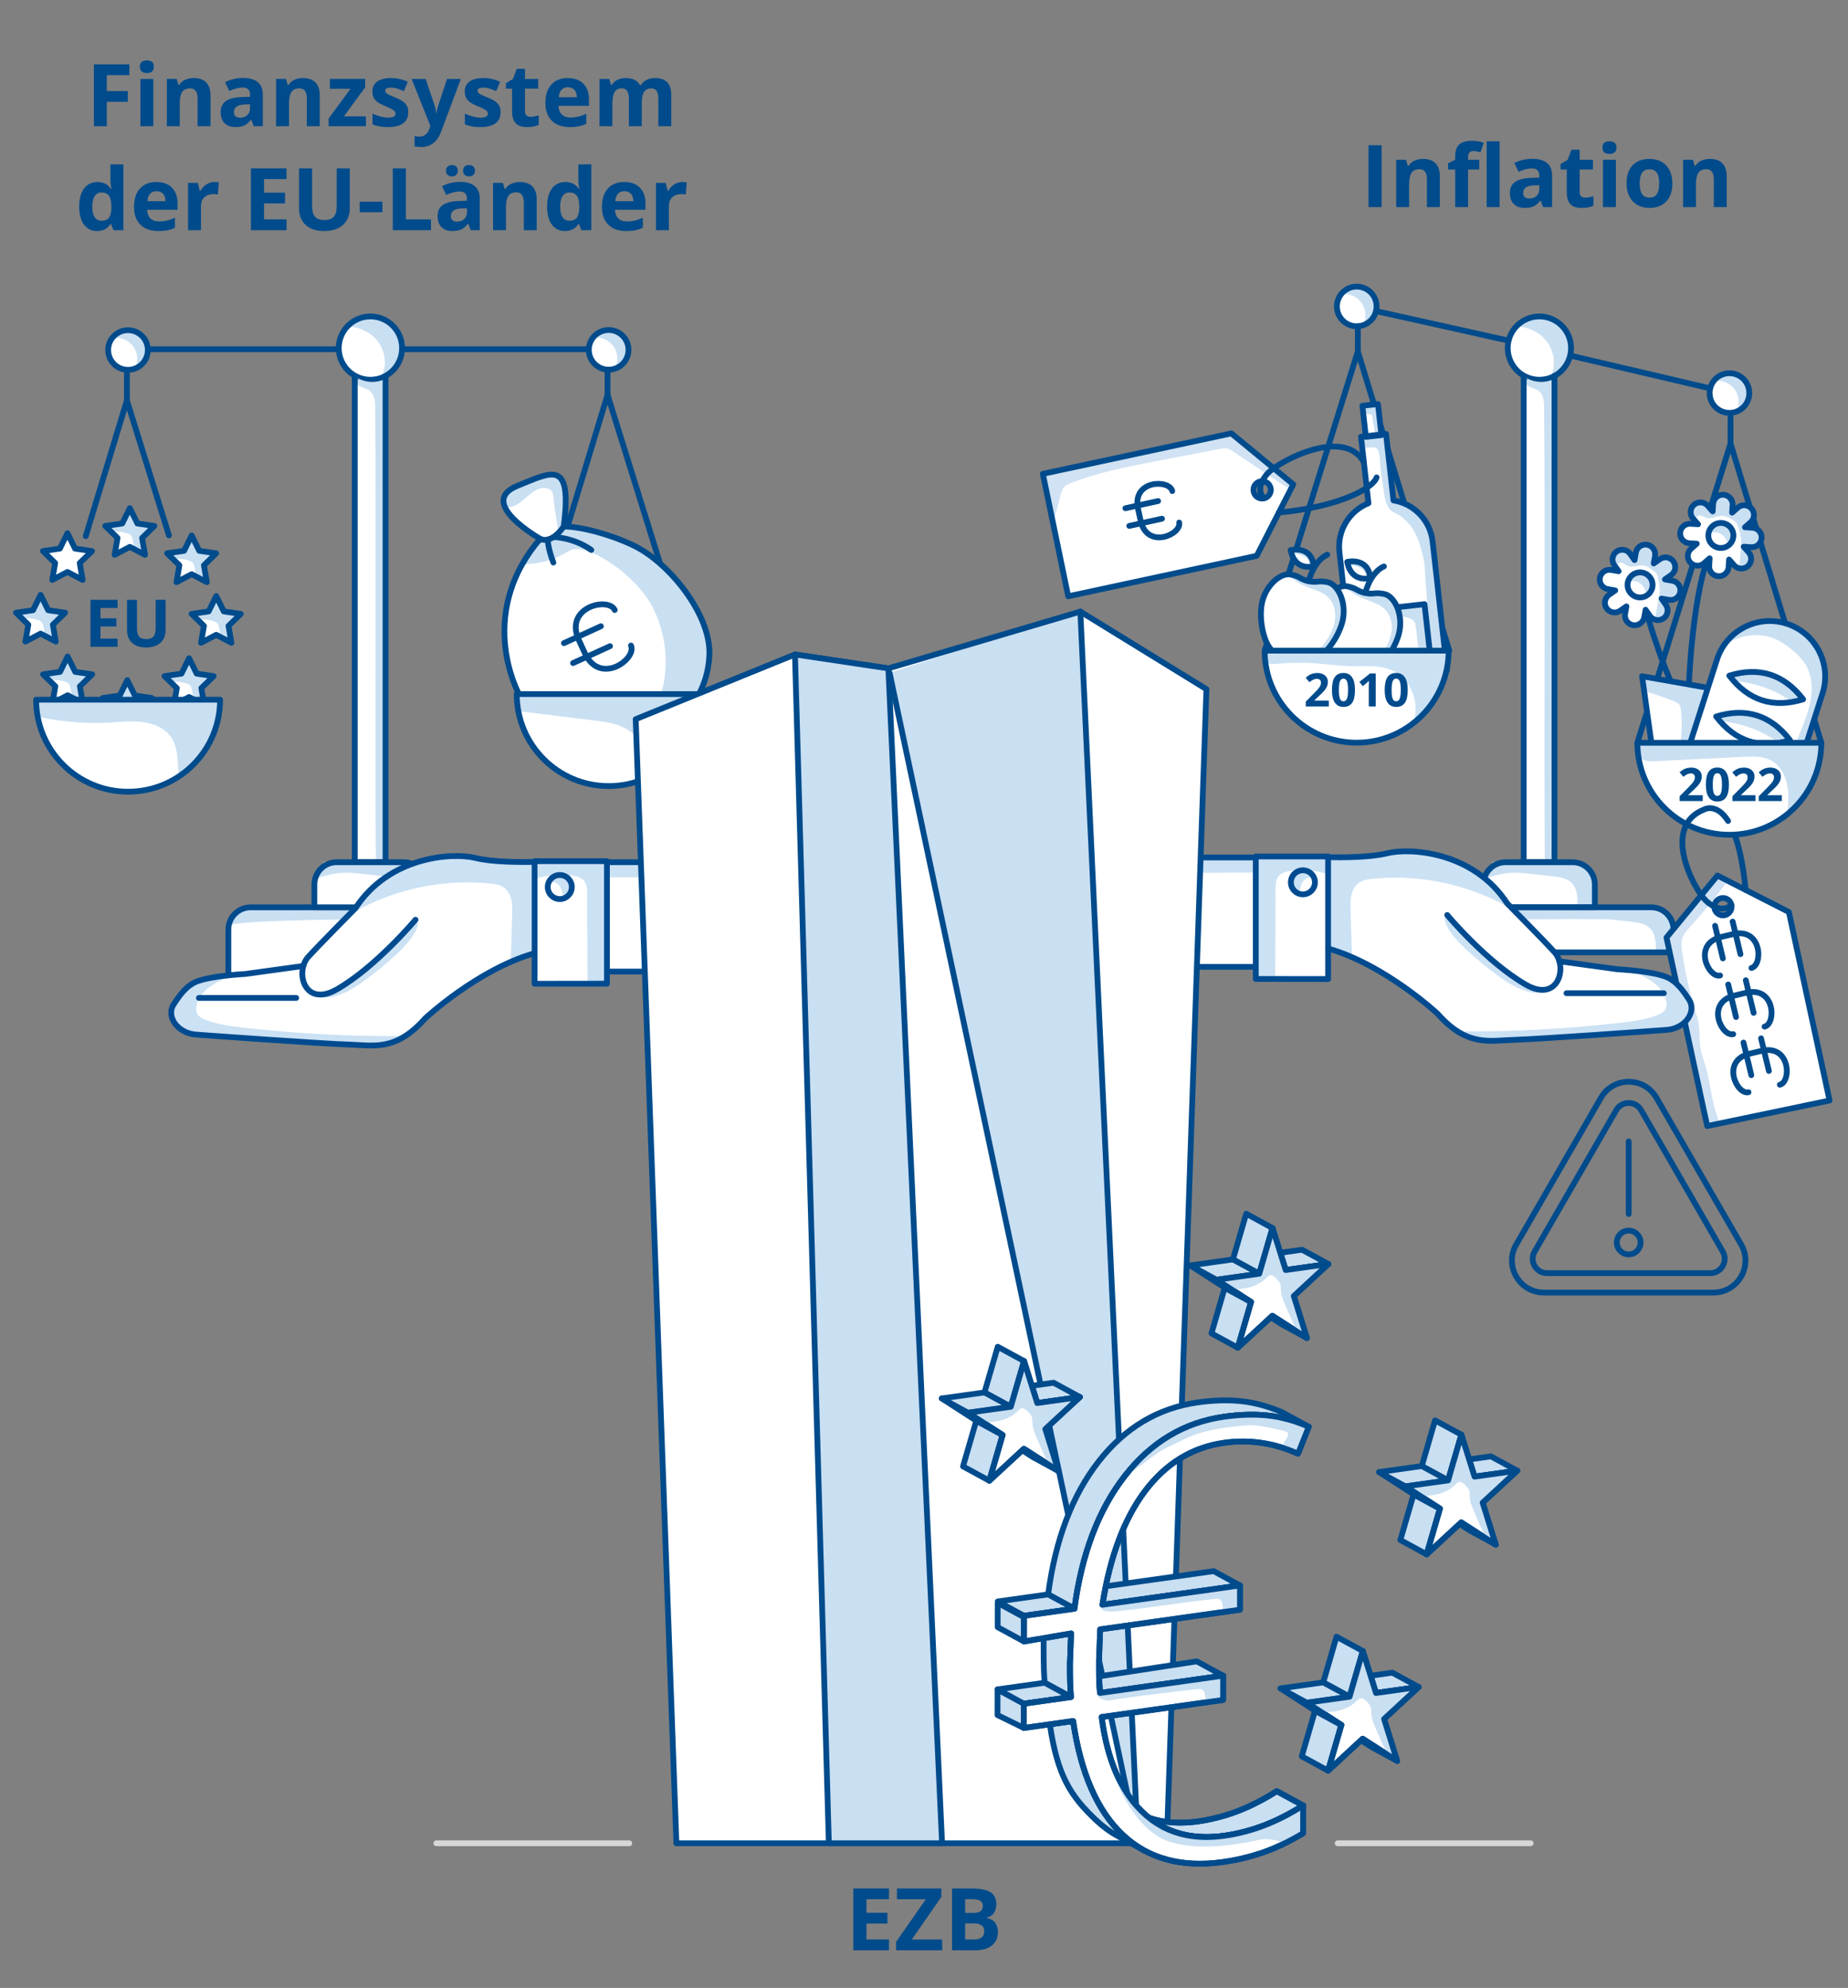 <?xml version="1.0" encoding="utf-8"?>
<!-- Generator: Adobe Illustrator 26.5.0, SVG Export Plug-In . SVG Version: 6.00 Build 0)  -->
<svg version="1.1" baseProfile="basic" id="Illus" xmlns="http://www.w3.org/2000/svg" xmlns:xlink="http://www.w3.org/1999/xlink"
	 x="0px" y="0px" width="320px" height="344.186px" viewBox="0 0 320 344.186" xml:space="preserve">
<rect x="0" y="0" width="320" height="344.186" fill="#808080" stroke="none"/>
<style type="text/css">
	.st0{fill:#FFFFFF;}
	.st1{fill:#C9DFF2;}
	.st2{fill:none;stroke:#004B8C;stroke-linecap:round;stroke-linejoin:round;stroke-miterlimit:10;}
	.st3{fill:#004B8C;}
	.st4{fill:none;stroke:#004B90;stroke-linejoin:round;stroke-miterlimit:10;}
	.st5{fill:none;stroke:#004B90;stroke-miterlimit:10;}
	.st6{fill:none;stroke:#004B90;stroke-linecap:round;stroke-linejoin:round;stroke-miterlimit:10;}
	.st7{fill:#CBE1F4;}
	.st8{fill:#D0E2F3;}
	.st9{fill:none;stroke:#D7D7D7;stroke-linecap:round;stroke-linejoin:round;stroke-miterlimit:10;}
	.st10{fill:#C9DFF2;stroke:#004B8C;stroke-linecap:round;stroke-linejoin:round;stroke-miterlimit:10;}
	.st11{fill:#002F57;}
	.st12{fill:#FFFFFF;stroke:#004B8C;stroke-linecap:round;stroke-linejoin:round;stroke-miterlimit:10;}
	.st13{fill:none;stroke:#D7D7D7;stroke-linecap:round;stroke-miterlimit:10;}
	.st14{fill:#404040;}
	.st15{fill:none;stroke:#004B8C;stroke-miterlimit:10;}
	.st16{fill:#D0E2F3;stroke:#004B8C;stroke-miterlimit:10;}
	.st17{fill-rule:evenodd;clip-rule:evenodd;fill:#FFFFFF;stroke:#004B8C;stroke-miterlimit:10;}
	.st18{fill:#C7DDF1;}
	.st19{fill:none;stroke:#004B8E;stroke-linecap:round;stroke-linejoin:round;stroke-miterlimit:10;}
	.st20{fill-rule:evenodd;clip-rule:evenodd;fill:#FFFFFF;stroke:#17519A;stroke-miterlimit:10;}
	.st21{fill-rule:evenodd;clip-rule:evenodd;fill:none;stroke:#17519A;stroke-miterlimit:10;}
	.st22{fill:#D0E2F3;stroke:#004B8C;stroke-linecap:round;stroke-linejoin:round;stroke-miterlimit:10;}
</style>
<g>
	<path class="st0" d="M83.348,166.768l-43.807,2.127v-7.95c0-2.129,1.726-3.854,3.854-3.854h38.829c2.129,0,3.854,1.726,3.854,3.854
		L83.348,166.768z"/>
	<path class="st1" d="M40.011,160.135c1.649-0.747,18.456-0.939,20.266-0.958c1.067-0.011,13.966-0.1,15.026,0.019
		c1.167,0.131,2.334,0.262,3.501,0.394c1.085,0.122,2.244,0.275,3.063,0.997c1.224,1.079,1.216,6.954,1.112,8.583
		c0.962-0.09-0.806-2.306,0.156-2.396c0.231-1.283,3.005-4.473,2.861-5.768c-0.108-0.968-0.335-1.955-0.912-2.74
		s-1.562-1.175-2.536-1.175H41.507c-0.017,0.222-0.019,0.445-0.036,0.667c-0.498-0.009-0.948,0.341-1.2,0.771
		c-0.252,0.43-0.345,0.932-0.434,1.423"/>
	<path class="st2" d="M83.348,166.768l-43.807,2.127v-7.95c0-2.129,1.726-3.854,3.854-3.854h38.829c2.129,0,3.854,1.726,3.854,3.854
		L83.348,166.768z"/>
</g>
<g>
	<path class="st3" d="M18.492,21.855h-2.234V11.147h6.138v1.86h-3.903v2.761h3.633v1.853h-3.633V21.855z"/>
	<path class="st3" d="M24.218,11.55c0-0.728,0.405-1.091,1.217-1.091c0.81,0,1.215,0.364,1.215,1.091
		c0,0.347-0.101,0.617-0.304,0.809c-0.202,0.193-0.507,0.29-0.911,0.29C24.624,12.649,24.218,12.282,24.218,11.55z M26.548,21.855
		h-2.234v-8.188h2.234V21.855z"/>
	<path class="st3" d="M36.45,21.855h-2.234v-4.783c0-0.591-0.104-1.034-0.314-1.33c-0.21-0.295-0.545-0.443-1.004-0.443
		c-0.625,0-1.076,0.208-1.354,0.626c-0.278,0.417-0.417,1.109-0.417,2.076v3.853h-2.234v-8.188h1.707l0.3,1.047h0.124
		c0.25-0.396,0.593-0.694,1.029-0.897c0.438-0.203,0.934-0.304,1.49-0.304c0.953,0,1.675,0.258,2.168,0.773s0.74,1.258,0.74,2.23
		V21.855z"/>
	<path class="st3" d="M43.951,21.855l-0.433-1.113h-0.059c-0.376,0.474-0.763,0.802-1.16,0.985
		c-0.398,0.183-0.917,0.274-1.557,0.274c-0.786,0-1.405-0.225-1.856-0.674c-0.452-0.449-0.678-1.089-0.678-1.919
		c0-0.869,0.304-1.51,0.912-1.923c0.607-0.412,1.524-0.641,2.75-0.685l1.421-0.044v-0.359c0-0.83-0.425-1.245-1.274-1.245
		c-0.654,0-1.424,0.198-2.308,0.593l-0.739-1.509c0.942-0.493,1.987-0.74,3.135-0.74c1.099,0,1.94,0.239,2.526,0.718
		s0.879,1.206,0.879,2.183v5.457H43.951z M43.292,18.061l-0.864,0.029c-0.649,0.02-1.133,0.137-1.45,0.352S40.5,18.984,40.5,19.424
		c0,0.63,0.361,0.945,1.084,0.945c0.518,0,0.932-0.149,1.242-0.447c0.31-0.298,0.465-0.693,0.465-1.187V18.061z"/>
	<path class="st3" d="M55.369,21.855h-2.234v-4.783c0-0.591-0.104-1.034-0.314-1.33c-0.21-0.295-0.545-0.443-1.004-0.443
		c-0.625,0-1.076,0.208-1.354,0.626c-0.278,0.417-0.417,1.109-0.417,2.076v3.853H47.81v-8.188h1.707l0.3,1.047h0.124
		c0.25-0.396,0.593-0.694,1.029-0.897c0.438-0.203,0.934-0.304,1.49-0.304c0.953,0,1.675,0.258,2.168,0.773s0.74,1.258,0.74,2.23
		V21.855z"/>
	<path class="st3" d="M63.367,21.855h-6.468v-1.318l3.795-5.164h-3.567v-1.707h6.108v1.45l-3.691,5.032h3.823V21.855z"/>
	<path class="st3" d="M70.698,19.424c0,0.84-0.292,1.479-0.875,1.919c-0.584,0.439-1.457,0.659-2.619,0.659
		c-0.596,0-1.104-0.04-1.523-0.121c-0.42-0.08-0.812-0.199-1.179-0.355V19.68c0.415,0.195,0.883,0.359,1.402,0.491
		c0.521,0.132,0.978,0.198,1.374,0.198c0.81,0,1.215-0.234,1.215-0.703c0-0.176-0.054-0.319-0.16-0.428
		c-0.108-0.11-0.293-0.234-0.557-0.374c-0.264-0.139-0.615-0.301-1.055-0.487c-0.631-0.264-1.093-0.508-1.389-0.732
		c-0.295-0.225-0.51-0.482-0.645-0.773c-0.134-0.29-0.201-0.648-0.201-1.073c0-0.728,0.282-1.29,0.846-1.688
		c0.564-0.398,1.363-0.597,2.398-0.597c0.986,0,1.946,0.215,2.879,0.645l-0.674,1.611c-0.41-0.176-0.794-0.32-1.15-0.432
		s-0.72-0.168-1.091-0.168c-0.659,0-0.989,0.178-0.989,0.535c0,0.2,0.106,0.374,0.319,0.52c0.212,0.146,0.677,0.364,1.396,0.652
		c0.639,0.259,1.107,0.5,1.406,0.725c0.297,0.225,0.517,0.483,0.658,0.776S70.698,19.018,70.698,19.424z"/>
	<path class="st3" d="M71.27,13.667h2.446l1.546,4.607c0.131,0.4,0.222,0.874,0.271,1.421h0.044
		c0.054-0.503,0.158-0.977,0.314-1.421l1.517-4.607h2.396l-3.465,9.236c-0.317,0.854-0.771,1.494-1.358,1.919
		c-0.589,0.425-1.276,0.637-2.062,0.637c-0.387,0-0.765-0.042-1.136-0.125v-1.772c0.269,0.063,0.562,0.095,0.879,0.095
		c0.396,0,0.741-0.121,1.036-0.362c0.296-0.242,0.526-0.607,0.692-1.095l0.132-0.403L71.27,13.667z"/>
	<path class="st3" d="M86.687,19.424c0,0.84-0.292,1.479-0.875,1.919c-0.584,0.439-1.457,0.659-2.619,0.659
		c-0.596,0-1.104-0.04-1.523-0.121c-0.42-0.08-0.812-0.199-1.179-0.355V19.68c0.415,0.195,0.883,0.359,1.402,0.491
		c0.521,0.132,0.978,0.198,1.374,0.198c0.81,0,1.215-0.234,1.215-0.703c0-0.176-0.054-0.319-0.16-0.428
		c-0.108-0.11-0.293-0.234-0.557-0.374c-0.264-0.139-0.615-0.301-1.055-0.487c-0.631-0.264-1.093-0.508-1.389-0.732
		c-0.295-0.225-0.51-0.482-0.645-0.773c-0.134-0.29-0.201-0.648-0.201-1.073c0-0.728,0.282-1.29,0.846-1.688
		c0.564-0.398,1.363-0.597,2.398-0.597c0.986,0,1.946,0.215,2.879,0.645l-0.674,1.611c-0.41-0.176-0.794-0.32-1.15-0.432
		s-0.72-0.168-1.091-0.168c-0.659,0-0.989,0.178-0.989,0.535c0,0.2,0.106,0.374,0.319,0.52c0.212,0.146,0.677,0.364,1.396,0.652
		c0.639,0.259,1.107,0.5,1.406,0.725c0.297,0.225,0.517,0.483,0.658,0.776S86.687,19.018,86.687,19.424z"/>
	<path class="st3" d="M91.879,20.222c0.391,0,0.859-0.085,1.406-0.256v1.663c-0.557,0.249-1.24,0.374-2.051,0.374
		c-0.893,0-1.544-0.226-1.951-0.678c-0.408-0.451-0.611-1.129-0.611-2.032v-3.948h-1.07v-0.945l1.23-0.747l0.645-1.729h1.429v1.743
		h2.292v1.677h-2.292v3.948c0,0.317,0.089,0.552,0.268,0.703C91.351,20.146,91.586,20.222,91.879,20.222z"/>
	<path class="st3" d="M98.648,22.002c-1.318,0-2.349-0.364-3.091-1.091s-1.113-1.758-1.113-3.091c0-1.372,0.343-2.433,1.029-3.182
		c0.686-0.75,1.634-1.125,2.846-1.125c1.156,0,2.058,0.33,2.702,0.989s0.967,1.57,0.967,2.732v1.084h-5.28
		c0.023,0.635,0.212,1.13,0.563,1.487s0.845,0.535,1.479,0.535c0.493,0,0.959-0.051,1.398-0.154s0.898-0.266,1.377-0.491v1.729
		c-0.391,0.195-0.808,0.34-1.252,0.436C99.83,21.954,99.288,22.002,98.648,22.002z M98.333,15.102c-0.474,0-0.845,0.15-1.113,0.45
		c-0.269,0.301-0.422,0.727-0.461,1.278h3.135c-0.01-0.552-0.154-0.978-0.432-1.278C99.182,15.253,98.806,15.102,98.333,15.102z"/>
	<path class="st3" d="M111.135,21.855h-2.234v-4.783c0-0.591-0.099-1.034-0.297-1.33c-0.197-0.295-0.509-0.443-0.934-0.443
		c-0.571,0-0.986,0.21-1.245,0.63c-0.259,0.42-0.388,1.111-0.388,2.073v3.853h-2.234v-8.188h1.707l0.3,1.047h0.124
		c0.221-0.376,0.537-0.67,0.953-0.882c0.414-0.213,0.891-0.319,1.428-0.319c1.226,0,2.056,0.4,2.49,1.201h0.197
		c0.221-0.381,0.544-0.676,0.971-0.886c0.428-0.21,0.909-0.315,1.447-0.315c0.927,0,1.629,0.238,2.105,0.714
		c0.476,0.476,0.714,1.239,0.714,2.289v5.339h-2.241v-4.783c0-0.591-0.099-1.034-0.297-1.33c-0.197-0.295-0.509-0.443-0.934-0.443
		c-0.547,0-0.956,0.195-1.227,0.586c-0.271,0.391-0.406,1.011-0.406,1.86V21.855z"/>
	<path class="st3" d="M16.806,40.002c-0.962,0-1.718-0.374-2.267-1.121c-0.55-0.747-0.824-1.782-0.824-3.105
		c0-1.343,0.279-2.389,0.839-3.138c0.559-0.75,1.329-1.125,2.311-1.125c1.03,0,1.816,0.4,2.358,1.201h0.073
		c-0.112-0.61-0.169-1.155-0.169-1.633v-2.622h2.242v11.396h-1.715l-0.432-1.062h-0.096C18.62,39.599,17.846,40.002,16.806,40.002z
		 M17.59,38.222c0.57,0,0.989-0.166,1.256-0.498c0.266-0.332,0.411-0.896,0.436-1.692V35.79c0-0.879-0.136-1.509-0.406-1.89
		c-0.271-0.381-0.712-0.571-1.322-0.571c-0.498,0-0.885,0.211-1.161,0.633c-0.275,0.423-0.413,1.037-0.413,1.842
		s0.139,1.41,0.417,1.813C16.674,38.02,17.072,38.222,17.59,38.222z"/>
	<path class="st3" d="M27.412,40.002c-1.318,0-2.349-0.364-3.091-1.091s-1.113-1.758-1.113-3.091c0-1.372,0.343-2.433,1.029-3.182
		c0.686-0.75,1.634-1.125,2.846-1.125c1.156,0,2.058,0.33,2.702,0.989s0.967,1.57,0.967,2.732v1.084h-5.28
		c0.023,0.635,0.212,1.13,0.563,1.487s0.845,0.535,1.479,0.535c0.493,0,0.959-0.051,1.398-0.154s0.898-0.266,1.377-0.491v1.729
		c-0.391,0.195-0.808,0.34-1.252,0.436C28.593,39.954,28.051,40.002,27.412,40.002z M27.096,33.102c-0.474,0-0.845,0.15-1.113,0.45
		c-0.269,0.301-0.422,0.727-0.461,1.278h3.135c-0.01-0.552-0.154-0.978-0.432-1.278C27.946,33.253,27.57,33.102,27.096,33.102z"/>
	<path class="st3" d="M37.138,31.513c0.303,0,0.554,0.022,0.754,0.066l-0.168,2.095c-0.181-0.049-0.4-0.073-0.659-0.073
		c-0.713,0-1.269,0.183-1.666,0.549c-0.398,0.366-0.597,0.879-0.597,1.538v4.167h-2.234v-8.188h1.691l0.33,1.377h0.109
		c0.254-0.459,0.598-0.829,1.029-1.109C36.161,31.654,36.63,31.513,37.138,31.513z"/>
	<path class="st3" d="M49.619,39.855h-6.167V29.147h6.167v1.86h-3.896v2.351h3.626v1.86h-3.626v2.761h3.896V39.855z"/>
	<path class="st3" d="M60.568,29.147v6.929c0,0.791-0.177,1.484-0.531,2.08c-0.354,0.596-0.865,1.052-1.534,1.37
		s-1.46,0.476-2.373,0.476c-1.377,0-2.446-0.353-3.208-1.059c-0.762-0.705-1.143-1.671-1.143-2.896v-6.899h2.263v6.555
		c0,0.825,0.166,1.431,0.498,1.816s0.882,0.579,1.648,0.579c0.742,0,1.28-0.194,1.615-0.582c0.334-0.389,0.502-0.998,0.502-1.828
		v-6.541H60.568z"/>
	<path class="st3" d="M62.29,36.75v-1.831h3.933v1.831H62.29z"/>
	<path class="st3" d="M68.017,39.855V29.147h2.271v8.833h4.343v1.875H68.017z"/>
	<path class="st3" d="M81.515,39.855l-0.433-1.113h-0.059c-0.376,0.474-0.763,0.802-1.16,0.985
		c-0.398,0.183-0.917,0.274-1.557,0.274c-0.786,0-1.405-0.225-1.856-0.674c-0.452-0.449-0.678-1.089-0.678-1.919
		c0-0.869,0.304-1.51,0.912-1.923c0.607-0.412,1.524-0.641,2.75-0.685l1.421-0.044v-0.359c0-0.83-0.425-1.245-1.274-1.245
		c-0.654,0-1.424,0.198-2.308,0.593l-0.739-1.509c0.942-0.493,1.987-0.74,3.135-0.74c1.099,0,1.94,0.239,2.526,0.718
		s0.879,1.206,0.879,2.183v5.457H81.515z M77.231,29.565c0-0.317,0.091-0.562,0.274-0.732c0.183-0.171,0.431-0.256,0.743-0.256
		c0.322,0,0.575,0.09,0.758,0.271c0.184,0.181,0.275,0.42,0.275,0.718c0,0.293-0.094,0.529-0.279,0.707
		c-0.186,0.179-0.437,0.268-0.754,0.268c-0.312,0-0.561-0.085-0.743-0.256C77.322,30.112,77.231,29.872,77.231,29.565z
		 M80.856,36.061l-0.864,0.029c-0.649,0.02-1.133,0.137-1.45,0.352s-0.477,0.542-0.477,0.981c0,0.63,0.361,0.945,1.084,0.945
		c0.518,0,0.932-0.149,1.242-0.447c0.31-0.298,0.465-0.693,0.465-1.187V36.061z M80.182,29.565c0-0.342,0.099-0.592,0.297-0.75
		c0.197-0.159,0.443-0.238,0.736-0.238c0.316,0,0.569,0.088,0.758,0.264c0.188,0.176,0.281,0.417,0.281,0.725
		c0,0.298-0.095,0.535-0.285,0.71s-0.442,0.264-0.754,0.264c-0.293,0-0.539-0.079-0.736-0.238
		C80.281,30.142,80.182,29.897,80.182,29.565z"/>
	<path class="st3" d="M92.934,39.855H90.7v-4.783c0-0.591-0.104-1.034-0.314-1.33c-0.21-0.295-0.545-0.443-1.004-0.443
		c-0.625,0-1.076,0.208-1.354,0.626c-0.278,0.417-0.417,1.109-0.417,2.076v3.853h-2.234v-8.188h1.707l0.3,1.047h0.124
		c0.25-0.396,0.593-0.694,1.029-0.897c0.438-0.203,0.934-0.304,1.49-0.304c0.953,0,1.675,0.258,2.168,0.773s0.74,1.258,0.74,2.23
		V39.855z"/>
	<path class="st3" d="M97.827,40.002c-0.962,0-1.718-0.374-2.267-1.121c-0.55-0.747-0.824-1.782-0.824-3.105
		c0-1.343,0.279-2.389,0.839-3.138c0.559-0.75,1.329-1.125,2.311-1.125c1.03,0,1.816,0.4,2.358,1.201h0.073
		c-0.112-0.61-0.169-1.155-0.169-1.633v-2.622h2.242v11.396h-1.715l-0.432-1.062h-0.096C99.64,39.599,98.867,40.002,97.827,40.002z
		 M98.611,38.222c0.57,0,0.989-0.166,1.256-0.498c0.266-0.332,0.411-0.896,0.436-1.692V35.79c0-0.879-0.136-1.509-0.406-1.89
		c-0.271-0.381-0.712-0.571-1.322-0.571c-0.498,0-0.885,0.211-1.161,0.633C97.137,34.385,97,34.999,97,35.805
		s0.139,1.41,0.417,1.813C97.695,38.02,98.092,38.222,98.611,38.222z"/>
	<path class="st3" d="M108.432,40.002c-1.318,0-2.349-0.364-3.091-1.091s-1.113-1.758-1.113-3.091c0-1.372,0.343-2.433,1.029-3.182
		c0.686-0.75,1.634-1.125,2.846-1.125c1.156,0,2.058,0.33,2.702,0.989s0.967,1.57,0.967,2.732v1.084h-5.28
		c0.023,0.635,0.212,1.13,0.563,1.487s0.845,0.535,1.479,0.535c0.493,0,0.959-0.051,1.398-0.154s0.898-0.266,1.377-0.491v1.729
		c-0.391,0.195-0.808,0.34-1.252,0.436C109.614,39.954,109.072,40.002,108.432,40.002z M108.117,33.102
		c-0.474,0-0.845,0.15-1.113,0.45c-0.269,0.301-0.422,0.727-0.461,1.278h3.135c-0.01-0.552-0.154-0.978-0.432-1.278
		C108.966,33.253,108.59,33.102,108.117,33.102z"/>
	<path class="st3" d="M118.159,31.513c0.303,0,0.554,0.022,0.754,0.066l-0.168,2.095c-0.181-0.049-0.4-0.073-0.659-0.073
		c-0.713,0-1.269,0.183-1.666,0.549c-0.398,0.366-0.597,0.879-0.597,1.538v4.167h-2.234v-8.188h1.691l0.33,1.377h0.109
		c0.254-0.459,0.598-0.829,1.029-1.109C117.181,31.654,117.651,31.513,118.159,31.513z"/>
</g>
<g>
	<line class="st2" x1="106.486" y1="60.467" x2="21.269" y2="60.467"/>
	<path class="st1" d="M9.33,96.384c0.66-0.013,1.322,0.093,1.945,0.312c0.244,0.085,0.493,0.196,0.649,0.401
		c0.141,0.185,0.189,0.422,0.234,0.65c0.092,0.474,0.184,0.948,0.276,1.422c0.019,0.096,0.039,0.197,0.1,0.274
		c0.059,0.075,0.149,0.118,0.235,0.159c0.37,0.173,0.74,0.347,1.111,0.52c0.049,0.023,0.103,0.046,0.155,0.032
		c0.102-0.028,0.114-0.166,0.103-0.271c-0.069-0.678-0.203-1.35-0.399-2.002c-0.034-0.112-0.069-0.229-0.046-0.344
		c0.024-0.117,0.107-0.212,0.186-0.301c0.419-0.469,0.838-0.939,1.256-1.408c0.045-0.05,0.092-0.111,0.08-0.177
		c-0.012-0.064-0.076-0.104-0.136-0.132c-0.374-0.174-0.795-0.208-1.2-0.286s-0.826-0.218-1.086-0.539
		c-0.223-0.276-0.292-0.642-0.402-0.98c-0.123-0.376-0.306-0.731-0.54-1.05c-0.041-0.056-0.089-0.114-0.155-0.135
		c-0.17-0.052-0.295,0.156-0.353,0.325c-0.144,0.419-0.305,0.831-0.483,1.237c-0.459,1.047-1.401,0.693-2.271,1.145
		c-0.273,0.142-0.614,0.382-0.486,0.731C8.276,96.435,8.942,96.391,9.33,96.384z"/>
	<polygon class="st0" points="11.678,92.319 12.993,94.982 15.932,95.409 13.805,97.482 14.307,100.409 11.678,99.027 
		9.049,100.409 9.551,97.482 7.425,95.409 10.364,94.982 	"/>
	<polygon class="st0" points="22.046,117.762 23.36,120.426 26.299,120.853 24.173,122.926 24.675,125.853 22.046,124.471 
		19.417,125.853 19.919,122.926 17.792,120.853 20.731,120.426 	"/>
	<polygon class="st0" points="11.709,113.662 13.023,116.325 15.962,116.752 13.836,118.826 14.338,121.753 11.709,120.371 
		9.08,121.753 9.582,118.826 7.456,116.752 10.395,116.325 	"/>
	<polygon class="st0" points="7.03,102.99 8.344,105.654 11.283,106.081 9.156,108.154 9.658,111.081 7.03,109.699 4.401,111.081 
		4.903,108.154 2.776,106.081 5.715,105.654 	"/>
	<polygon class="st0" points="32.74,113.968 34.055,116.632 36.994,117.059 34.867,119.132 35.369,122.059 32.74,120.677 
		30.111,122.059 30.614,119.132 28.487,117.059 31.426,116.632 	"/>
	<polygon class="st0" points="22.479,87.974 23.793,90.637 26.732,91.064 24.606,93.138 25.108,96.065 22.479,94.683 19.85,96.065 
		20.352,93.138 18.225,91.064 21.164,90.637 	"/>
	<polygon class="st0" points="33.187,92.706 34.502,95.369 37.441,95.796 35.314,97.869 35.816,100.797 33.187,99.415 
		30.559,100.797 31.061,97.869 28.934,95.796 31.873,95.369 	"/>
	<polygon class="st0" points="37.441,103.199 38.755,105.862 41.694,106.289 39.568,108.362 40.07,111.289 37.441,109.907 
		34.812,111.289 35.314,108.362 33.187,106.289 36.127,105.862 	"/>
	<polygon class="st2" points="11.678,92.319 12.993,94.982 15.932,95.409 13.805,97.482 14.307,100.409 11.678,99.027 
		9.049,100.409 9.551,97.482 7.425,95.409 10.364,94.982 	"/>
	<path class="st1" d="M19.697,121.827c0.66-0.013,1.322,0.093,1.945,0.312c0.244,0.085,0.493,0.196,0.649,0.401
		c0.141,0.185,0.189,0.422,0.234,0.65c0.092,0.474,0.184,0.948,0.276,1.422c0.019,0.096,0.039,0.197,0.1,0.274
		c0.059,0.075,0.149,0.118,0.235,0.159c0.37,0.173,0.74,0.347,1.111,0.52c0.049,0.023,0.103,0.046,0.155,0.032
		c0.102-0.028,0.114-0.166,0.103-0.271c-0.069-0.678-0.203-1.35-0.399-2.002c-0.034-0.112-0.069-0.229-0.046-0.344
		c0.024-0.117,0.107-0.212,0.186-0.301c0.419-0.469,0.838-0.939,1.256-1.408c0.045-0.05,0.092-0.111,0.08-0.177
		c-0.012-0.064-0.076-0.104-0.136-0.132c-0.374-0.174-0.795-0.208-1.2-0.286c-0.405-0.078-0.826-0.218-1.086-0.539
		c-0.223-0.276-0.292-0.642-0.402-0.98c-0.123-0.376-0.306-0.731-0.54-1.05c-0.041-0.056-0.089-0.114-0.155-0.135
		c-0.17-0.052-0.295,0.156-0.353,0.325c-0.144,0.419-0.305,0.831-0.483,1.237c-0.459,1.047-1.401,0.693-2.271,1.145
		c-0.273,0.142-0.614,0.382-0.486,0.731C18.643,121.879,19.31,121.835,19.697,121.827z"/>
	<polygon class="st2" points="22.046,117.762 23.36,120.426 26.299,120.853 24.173,122.926 24.675,125.853 22.046,124.471 
		19.417,125.853 19.919,122.926 17.792,120.853 20.731,120.426 	"/>
	<path class="st1" d="M9.36,117.727c0.66-0.013,1.322,0.093,1.945,0.312c0.244,0.085,0.493,0.196,0.649,0.401
		c0.141,0.185,0.189,0.422,0.234,0.65c0.092,0.474,0.184,0.948,0.276,1.422c0.019,0.096,0.039,0.197,0.1,0.274
		c0.059,0.075,0.149,0.118,0.235,0.159c0.37,0.173,0.74,0.347,1.111,0.52c0.049,0.023,0.103,0.046,0.155,0.032
		c0.102-0.028,0.114-0.166,0.103-0.271c-0.069-0.678-0.203-1.35-0.399-2.002c-0.034-0.112-0.069-0.229-0.046-0.344
		c0.024-0.117,0.107-0.212,0.186-0.301c0.419-0.469,0.838-0.939,1.256-1.408c0.045-0.05,0.092-0.111,0.08-0.177
		c-0.012-0.064-0.076-0.104-0.136-0.132c-0.374-0.174-0.795-0.208-1.2-0.286c-0.405-0.078-0.826-0.218-1.086-0.539
		c-0.223-0.276-0.292-0.642-0.402-0.98c-0.123-0.376-0.306-0.731-0.54-1.05c-0.041-0.056-0.089-0.114-0.155-0.135
		c-0.17-0.052-0.295,0.156-0.353,0.325c-0.144,0.419-0.305,0.831-0.483,1.237c-0.459,1.047-1.401,0.693-2.271,1.145
		c-0.273,0.142-0.614,0.382-0.486,0.731C8.307,117.779,8.973,117.735,9.36,117.727z"/>
	<polygon class="st2" points="11.709,113.662 13.023,116.325 15.962,116.752 13.836,118.826 14.338,121.753 11.709,120.371 
		9.08,121.753 9.582,118.826 7.456,116.752 10.395,116.325 	"/>
	<path class="st1" d="M4.681,107.056c0.66-0.013,1.322,0.093,1.945,0.312c0.244,0.085,0.493,0.196,0.649,0.401
		c0.141,0.185,0.189,0.422,0.234,0.65c0.092,0.474,0.184,0.948,0.276,1.422c0.019,0.096,0.039,0.197,0.1,0.274
		c0.059,0.075,0.149,0.118,0.235,0.159c0.37,0.173,0.74,0.347,1.111,0.52c0.049,0.023,0.103,0.046,0.155,0.032
		c0.102-0.028,0.114-0.166,0.103-0.271c-0.069-0.678-0.203-1.35-0.399-2.002c-0.034-0.112-0.069-0.229-0.046-0.344
		c0.024-0.117,0.107-0.212,0.186-0.301c0.419-0.469,0.838-0.939,1.256-1.408c0.045-0.05,0.092-0.111,0.08-0.177
		c-0.012-0.064-0.076-0.104-0.136-0.132c-0.374-0.174-0.795-0.208-1.2-0.286s-0.826-0.218-1.086-0.539
		c-0.223-0.276-0.292-0.642-0.402-0.98c-0.123-0.376-0.306-0.731-0.54-1.05c-0.041-0.056-0.089-0.114-0.155-0.135
		c-0.17-0.052-0.295,0.156-0.353,0.325c-0.144,0.419-0.305,0.831-0.483,1.237c-0.459,1.047-1.401,0.693-2.271,1.145
		c-0.273,0.142-0.614,0.382-0.486,0.731C3.627,107.107,4.293,107.063,4.681,107.056z"/>
	<polygon class="st2" points="7.03,102.99 8.344,105.654 11.283,106.081 9.156,108.154 9.658,111.081 7.03,109.699 4.401,111.081 
		4.903,108.154 2.776,106.081 5.715,105.654 	"/>
	<path class="st1" d="M30.392,118.033c0.66-0.013,1.322,0.093,1.945,0.312c0.244,0.085,0.493,0.196,0.649,0.401
		c0.141,0.185,0.189,0.422,0.234,0.65c0.092,0.474,0.184,0.948,0.276,1.422c0.019,0.096,0.039,0.197,0.1,0.274
		c0.059,0.075,0.149,0.118,0.235,0.159c0.37,0.173,0.74,0.347,1.111,0.52c0.049,0.023,0.103,0.046,0.155,0.032
		c0.102-0.028,0.114-0.166,0.103-0.271c-0.069-0.678-0.203-1.35-0.399-2.002c-0.034-0.112-0.069-0.229-0.046-0.344
		c0.024-0.117,0.107-0.212,0.186-0.301c0.419-0.469,0.838-0.939,1.256-1.408c0.045-0.05,0.092-0.111,0.08-0.177
		c-0.012-0.064-0.076-0.104-0.136-0.132c-0.374-0.174-0.795-0.208-1.2-0.286c-0.405-0.078-0.826-0.218-1.086-0.539
		c-0.223-0.276-0.292-0.642-0.402-0.98c-0.123-0.376-0.306-0.731-0.54-1.05c-0.041-0.056-0.089-0.114-0.155-0.135
		c-0.17-0.052-0.295,0.156-0.353,0.325c-0.144,0.419-0.305,0.831-0.483,1.237c-0.459,1.047-1.401,0.693-2.271,1.145
		c-0.273,0.142-0.614,0.382-0.486,0.731C29.338,118.085,30.004,118.041,30.392,118.033z"/>
	<polygon class="st2" points="32.74,113.968 34.055,116.632 36.994,117.059 34.867,119.132 35.369,122.059 32.74,120.677 
		30.111,122.059 30.614,119.132 28.487,117.059 31.426,116.632 	"/>
	<path class="st0" d="M6.253,121.143c0,8.797,7.132,15.929,15.929,15.929s15.929-7.132,15.929-15.929H6.253z"/>
	<path class="st1" d="M6.501,121.456c-0.022,0.725,0.039,1.453,0.182,2.164c0.028,0.14,0.062,0.286,0.153,0.397
		c0.132,0.161,0.353,0.212,0.558,0.252c3.884,0.765,7.865,1.04,11.817,0.815c1.919-0.109,3.853-0.335,5.753-0.045
		c1.9,0.29,3.812,1.185,4.818,2.823c0.999,1.626,0.945,3.655,1.088,5.558c0.027,0.353,0.162,0.806,0.516,0.814
		c0.182,0.004,0.338-0.124,0.474-0.245c1.143-1.014,2.295-2.037,3.197-3.27c2.017-2.758,2.581-6.279,3.102-9.655L6.501,121.456z"/>
	<polyline class="st2" points="121.336,120.17 105.2,68.359 98.07,91.856 	"/>
	<g>
		<path class="st0" d="M122.835,113.448c0.319-7.055-7-16.059-13.118-18.998c-4.08-1.96-9.163-3.29-12.103-3.288
			c1.506-11.772-2.061-9.441-7.997-7.059c-7.226,2.9,3.927,9.184,3.927,9.184c-10.126,11.671-5.968,25.463-0.75,31.434
			C101.526,134.714,122.145,128.708,122.835,113.448z"/>
		<path class="st1" d="M87.814,85.072c0,0-0.464,0.333-0.474,0.849c-0.009,0.494-0.323,0.827-0.162,1.294
			c0.045,0.129,0.37,0.432,0.473,0.522c0.15,0.13,0.372,0.127,0.568,0.096c1.548-0.245,2.646-1.586,3.895-2.533
			c1.812-1.374,3.623-0.86,3.687,0.464c0.058,1.191,0.69,5.376,0.982,6.532c0.677-0.557,0.891-1.489,1.029-2.355
			c0.151-0.95,0.059-3.199,0.124-4.159c0.057-0.835-0.079-1.812-0.511-2.529c-0.091-0.151-1.196-1.126-1.632-1.073
			c-1.568,0.19-2.385,0.275-4.353,1.058c-1.468,0.584-1.845,0.871-3.258,1.577"/>
		<path class="st1" d="M90.33,97.692c2.304-0.051,4.531-0.389,6.589-1.425c0.663-0.334,1.279-0.763,1.965-1.048
			c2.619-1.086,9.961,3.373,13.433,8.71c2.987,4.592,6.055,16.057-3.455,25.098c3.651-0.72,6.176-2.69,7.595-3.811
			c7.183-5.669,6.263-12.222,5.98-15.195c-0.363-3.817-5.927-10.813-8.157-12.568c-3.914-3.079-7.453-4.172-12.185-5.723
			c-1.254-0.411-2.855-0.365-4.16-0.563c-0.185-0.028-0.559-0.056-0.676,0.164c-0.648,1.22-1.991,2.038-3.372,2.054
			c-0.263,0.003-0.469,0.22-0.708,0.329c-0.213,0.098-0.3,0.474-0.442,0.66c-0.744,0.976-1.491,1.627-1.948,2.765L90.33,97.692z"/>
		<path class="st2" d="M93.544,93.287c0,0,1.765,1.118,4.07-2.125"/>
		<path class="st2" d="M95.925,92.98c0,0,3.404,0.067,6.458,2.237"/>
		<path class="st2" d="M94.845,93.41c0,0,0.012,1.493,0.972,3.984"/>
		<g>
			<g>
				<path class="st2" d="M106.449,105.612c-1.051-2.302-8.839-0.545-6.211,5.209l1.019,2.23c2.628,5.754,9.056,1.019,8.004-1.283"/>
				<line class="st2" x1="104.052" y1="108.425" x2="97.655" y2="111.346"/>
				<line class="st2" x1="105.628" y1="111.877" x2="99.231" y2="114.799"/>
			</g>
		</g>
		<path class="st2" d="M122.835,113.448c0.319-7.055-7-16.059-13.118-18.998c-4.08-1.96-9.163-3.29-12.103-3.288
			c1.506-11.772-2.061-9.441-7.997-7.059c-7.226,2.9,3.927,9.184,3.927,9.184c-10.126,11.671-5.968,25.463-0.75,31.434
			C101.526,134.714,122.145,128.708,122.835,113.448z"/>
	</g>
	<path class="st0" d="M73.745,157.086H54.441v-3.95c0-2.129,1.726-3.854,3.854-3.854h11.596c2.129,0,3.854,1.726,3.854,3.854
		V157.086z"/>
	<circle class="st0" cx="105.394" cy="60.57" r="3.435"/>
	<circle class="st0" cx="22.164" cy="60.598" r="3.435"/>
	<polyline class="st0" points="66.757,65.086 66.757,149.282 61.429,149.282 61.429,65.086 	"/>
	<circle class="st0" cx="64.141" cy="60.268" r="5.482"/>
	<line class="st2" x1="105.2" y1="64.006" x2="105.2" y2="68.359"/>
	<line class="st2" x1="21.975" y1="64.779" x2="21.975" y2="69.133"/>
	<polyline class="st2" points="29.251,92.693 21.975,69.332 14.845,92.828 	"/>
	<path class="st1" d="M103.009,58.421c1.269-0.086,2.563,0.548,3.274,1.603s0.812,2.492,0.256,3.637
		c0.388-0.233,0.756-0.5,1.098-0.797c0.268-0.233,0.524-0.488,0.7-0.796c0.475-0.835,0.28-1.88,0.02-2.805
		c-0.137-0.488-0.309-1.004-0.708-1.317c-0.231-0.182-0.517-0.278-0.797-0.366c-0.564-0.179-1.145-0.344-1.737-0.32
		c-0.591,0.024-1.203,0.268-1.532,0.76"/>
	<path class="st1" d="M19.869,58.471c1.269-0.086,2.563,0.548,3.274,1.603c0.711,1.055,0.812,2.492,0.256,3.637
		c0.388-0.233,0.756-0.5,1.098-0.797c0.268-0.233,0.524-0.488,0.7-0.796c0.475-0.835,0.28-1.88,0.02-2.805
		c-0.137-0.488-0.309-1.004-0.708-1.317c-0.231-0.182-0.517-0.278-0.797-0.366c-0.564-0.179-1.145-0.344-1.737-0.32
		s-1.203,0.268-1.532,0.76"/>
	<path class="st1" d="M59.849,56.559c2.194-0.116,4.444,0.957,5.695,2.715c1.25,1.758,1.453,4.135,0.514,6.015
		c0.666-0.378,1.297-0.812,1.883-1.295c0.459-0.379,0.897-0.795,1.194-1.302c0.805-1.371,0.447-3.101-0.021-4.635
		c-0.247-0.81-0.555-1.665-1.25-2.191c-0.403-0.305-0.899-0.469-1.386-0.621c-0.979-0.306-1.988-0.592-3.01-0.564
		c-1.022,0.028-2.075,0.42-2.635,1.226"/>
	<circle class="st2" cx="105.394" cy="60.57" r="3.435"/>
	<circle class="st2" cx="64.141" cy="60.268" r="5.482"/>
	<circle class="st2" cx="22.164" cy="60.598" r="3.435"/>
	<path class="st0" d="M89.479,120.17c0,8.797,7.132,15.929,15.929,15.929s15.929-7.132,15.929-15.929H89.479z"/>
	<path class="st1" d="M89.673,120.131c-0.021,0.727-0.042,1.455-0.062,2.182c-0.007,0.252-0.001,0.539,0.187,0.708
		c0.133,0.12,0.323,0.147,0.502,0.169c4.157,0.507,8.314,1.014,12.471,1.521c1.74,0.212,3.513,0.434,5.101,1.176
		c3.066,1.434,5.059,4.889,4.764,8.261c3.36-1.391,6.124-4.16,7.51-7.521c0.407-0.987,0.699-2.019,0.906-3.066
		c0.176-0.889,0.292-1.8,0.19-2.701c-0.034-0.303-0.148-0.641-0.453-0.641L89.673,120.131z"/>
	<path class="st2" d="M89.479,120.17c0,8.797,7.132,15.929,15.929,15.929s15.929-7.132,15.929-15.929H89.479z"/>
	<path class="st1" d="M61.887,65.139c-0.601,0.329-0.296,1.311,0.285,1.674c0.581,0.363,1.322,0.43,1.86,0.854
		c0.747,0.589,0.92,1.654,0.929,2.606c0.218,23.274-0.037,55.76,0.119,79.153c0.544,0.044,1.091,0.051,1.634,0.095v-83.94
		c-1.401,0.764-3.227,0.702-4.64-0.04c-0.018,0.142-0.037,0.284-0.055,0.426"/>
	<polyline class="st2" points="66.757,65.086 66.757,149.282 61.429,149.282 61.429,65.086 	"/>
	<path class="st1" d="M54.567,152.266c1.649-0.747,3.454-1.147,5.264-1.166c1.067-0.011,2.13,0.108,3.19,0.228
		c1.167,0.131,2.334,0.262,3.501,0.394c1.085,0.122,2.244,0.275,3.063,0.997c1.224,1.079,1.216,2.954,1.112,4.583
		c0.962-0.09,1.925-0.18,2.887-0.269c0.231-1.283,0.275-2.599,0.13-3.895c-0.108-0.968-0.335-1.955-0.912-2.74
		c-0.577-0.785-1.562-1.175-2.536-1.175H56.064c-0.017,0.222-0.019,0.445-0.036,0.667c-0.498-0.009-0.948,0.341-1.2,0.771
		c-0.252,0.43-0.345,0.932-0.434,1.423"/>
	<path class="st2" d="M73.745,157.086H54.441v-3.95c0-2.129,1.726-3.854,3.854-3.854h11.596c2.129,0,3.854,1.726,3.854,3.854
		V157.086z"/>
	<g>
		<path class="st3" d="M20.354,111.987h-4.687v-8.137h4.687v1.414h-2.961v1.787h2.755v1.414h-2.755v2.099h2.961V111.987z"/>
		<path class="st3" d="M28.676,103.85v5.265c0,0.601-0.134,1.128-0.403,1.581c-0.269,0.453-0.658,0.799-1.166,1.041
			c-0.509,0.241-1.11,0.362-1.804,0.362c-1.046,0-1.859-0.268-2.438-0.804c-0.579-0.536-0.869-1.27-0.869-2.202v-5.243h1.72v4.981
			c0,0.627,0.126,1.087,0.378,1.38s0.669,0.439,1.252,0.439c0.564,0,0.973-0.147,1.227-0.442c0.254-0.295,0.381-0.758,0.381-1.389
			v-4.97H28.676z"/>
	</g>
	<path class="st2" d="M6.253,121.143c0,8.797,7.132,15.929,15.929,15.929s15.929-7.132,15.929-15.929H6.253z"/>
	<path class="st1" d="M20.13,92.039c0.66-0.013,1.322,0.093,1.945,0.312c0.244,0.085,0.493,0.196,0.649,0.401
		c0.141,0.185,0.189,0.422,0.234,0.65c0.092,0.474,0.184,0.948,0.276,1.422c0.019,0.096,0.039,0.197,0.1,0.274
		c0.059,0.075,0.149,0.118,0.235,0.159c0.37,0.173,0.74,0.347,1.111,0.52c0.049,0.023,0.103,0.046,0.155,0.032
		c0.102-0.028,0.114-0.166,0.103-0.271c-0.069-0.678-0.203-1.35-0.399-2.002c-0.034-0.112-0.069-0.229-0.046-0.344
		c0.024-0.117,0.107-0.212,0.186-0.301c0.419-0.469,0.838-0.939,1.256-1.408c0.045-0.05,0.092-0.111,0.08-0.177
		c-0.012-0.064-0.076-0.104-0.136-0.132c-0.374-0.174-0.795-0.208-1.2-0.286c-0.405-0.078-0.826-0.218-1.086-0.539
		c-0.223-0.276-0.292-0.642-0.402-0.98c-0.123-0.376-0.306-0.731-0.54-1.05c-0.041-0.056-0.089-0.114-0.155-0.135
		c-0.17-0.052-0.295,0.156-0.353,0.325c-0.144,0.419-0.305,0.831-0.483,1.237c-0.459,1.047-1.401,0.693-2.271,1.145
		c-0.273,0.142-0.614,0.382-0.486,0.731C19.076,92.091,19.743,92.047,20.13,92.039z"/>
	<polygon class="st2" points="22.479,87.974 23.793,90.637 26.732,91.064 24.606,93.138 25.108,96.065 22.479,94.683 19.85,96.065 
		20.352,93.138 18.225,91.064 21.164,90.637 	"/>
	<path class="st1" d="M30.839,96.771c0.66-0.013,1.322,0.093,1.945,0.312c0.244,0.085,0.493,0.196,0.649,0.401
		c0.141,0.185,0.189,0.422,0.234,0.65c0.092,0.474,0.184,0.948,0.276,1.422c0.019,0.096,0.039,0.197,0.1,0.274
		c0.059,0.075,0.149,0.118,0.235,0.159c0.37,0.173,0.74,0.347,1.111,0.52c0.049,0.023,0.103,0.046,0.155,0.032
		c0.102-0.028,0.114-0.166,0.103-0.271c-0.069-0.678-0.203-1.35-0.399-2.002c-0.034-0.112-0.069-0.229-0.046-0.344
		c0.024-0.117,0.107-0.212,0.186-0.301c0.419-0.469,0.838-0.939,1.256-1.408c0.045-0.05,0.092-0.111,0.08-0.177
		c-0.012-0.064-0.076-0.104-0.136-0.132c-0.374-0.174-0.795-0.208-1.2-0.286s-0.826-0.218-1.086-0.539
		c-0.223-0.276-0.292-0.642-0.402-0.98c-0.123-0.376-0.306-0.731-0.54-1.05c-0.041-0.056-0.089-0.114-0.155-0.135
		c-0.17-0.052-0.295,0.156-0.353,0.325c-0.144,0.419-0.305,0.831-0.483,1.237c-0.459,1.047-1.401,0.693-2.271,1.145
		c-0.273,0.142-0.614,0.382-0.486,0.731C29.785,96.823,30.451,96.778,30.839,96.771z"/>
	<polygon class="st2" points="33.187,92.706 34.502,95.369 37.441,95.796 35.314,97.869 35.816,100.797 33.187,99.415 
		30.559,100.797 31.061,97.869 28.934,95.796 31.873,95.369 	"/>
	<path class="st1" d="M35.092,107.264c0.66-0.013,1.322,0.093,1.945,0.312c0.244,0.085,0.493,0.196,0.649,0.401
		c0.141,0.185,0.189,0.422,0.234,0.65c0.092,0.474,0.184,0.948,0.276,1.422c0.019,0.096,0.039,0.197,0.1,0.274
		c0.059,0.075,0.149,0.118,0.235,0.159c0.37,0.173,0.74,0.347,1.111,0.52c0.049,0.023,0.103,0.046,0.155,0.032
		c0.102-0.028,0.114-0.166,0.103-0.271c-0.069-0.678-0.203-1.35-0.399-2.002c-0.034-0.112-0.069-0.229-0.046-0.344
		c0.024-0.117,0.107-0.212,0.186-0.301c0.419-0.469,0.838-0.939,1.256-1.408c0.045-0.05,0.092-0.111,0.08-0.177
		c-0.012-0.064-0.076-0.104-0.136-0.132c-0.374-0.174-0.795-0.208-1.2-0.286s-0.826-0.218-1.086-0.539
		c-0.223-0.276-0.292-0.642-0.402-0.98c-0.123-0.376-0.306-0.731-0.54-1.05c-0.041-0.056-0.089-0.114-0.155-0.135
		c-0.17-0.052-0.295,0.156-0.353,0.325c-0.144,0.419-0.305,0.831-0.483,1.237c-0.459,1.047-1.401,0.693-2.271,1.145
		c-0.273,0.142-0.614,0.382-0.486,0.731C34.038,107.315,34.705,107.271,35.092,107.264z"/>
	<polygon class="st2" points="37.441,103.199 38.755,105.862 41.694,106.289 39.568,108.362 40.07,111.289 37.441,109.907 
		34.812,111.289 35.314,108.362 33.187,106.289 36.127,105.862 	"/>
</g>
<polyline class="st2" points="283.526,128.599 299.661,76.788 315.383,128.599 "/>
<g>
	<polygon class="st0" points="284.341,117.08 298.945,119.652 290.476,135.626 286.844,134.987 	"/>
	<path class="st1" d="M285.003,119.317c0.043,0.134,0.087,0.272,0.18,0.377c0.131,0.15,0.335,0.211,0.527,0.265
		c1.49,0.425,2.954,0.943,4.38,1.55c0.231,0.098,0.468,0.204,0.635,0.391c0.228,0.255,0.288,0.615,0.33,0.955
		c0.334,2.7,0.147,5.463-0.55,8.093c-0.204,0.77-0.452,1.534-0.536,2.326c-0.084,0.792,0.011,1.633,0.446,2.3
		c0.017,0.025,0.034,0.051,0.06,0.067c0.113,0.073,0.233-0.084,0.277-0.212c1.628-4.722,2.569-9.663,4.285-14.353
		c0.221-0.604,0.456-1.209,0.541-1.846c0.011-0.079,0.016-0.168-0.035-0.23c-0.046-0.056-0.124-0.071-0.195-0.083
		c-1.761-0.292-3.522-0.584-5.283-0.877c-0.881-0.146-1.761-0.292-2.642-0.438c-0.457-0.076-0.914-0.152-1.372-0.228
		c-0.358-0.059-0.88-0.252-1.238-0.187C284.032,117.331,284.847,118.826,285.003,119.317z"/>
	<polygon class="st4" points="284.341,117.08 298.945,119.652 290.476,135.626 286.844,134.987 	"/>
	<path class="st5" d="M289.278,117.949c0,0-3.591-8.255-5.284-16.679"/>
	<path class="st5" d="M292.451,118.508c0.017-0.751,0.932-21.056,5.106-25.062"/>
	<path class="st0" d="M290.953,102.496c0.161-0.917-0.451-1.791-1.368-1.952l-1.292-0.228l1.075-0.753
		c0.762-0.534,0.947-1.585,0.413-2.347c-0.534-0.762-1.585-0.947-2.347-0.413l-1.075,0.753l0.228-1.292
		c0.161-0.917-0.451-1.791-1.368-1.952c-0.917-0.161-1.791,0.451-1.952,1.368l-0.228,1.292l-0.753-1.075
		c-0.534-0.762-1.585-0.947-2.347-0.413c-0.762,0.534-0.947,1.585-0.413,2.347l0.753,1.075l-1.292-0.228
		c-0.917-0.161-1.791,0.451-1.952,1.368c-0.161,0.917,0.451,1.791,1.368,1.952l1.292,0.228l-1.075,0.753
		c-0.762,0.534-0.947,1.585-0.413,2.347c0.534,0.762,1.585,0.947,2.347,0.413l1.075-0.753l-0.228,1.292
		c-0.161,0.917,0.451,1.791,1.368,1.952c0.917,0.161,1.791-0.451,1.952-1.368l0.228-1.292l0.753,1.075
		c0.534,0.762,1.585,0.947,2.347,0.413c0.762-0.534,0.947-1.585,0.413-2.347l-0.753-1.075l1.292,0.228
		C289.918,104.025,290.791,103.413,290.953,102.496z"/>
	<path class="st0" d="M309.385,107.983L309.385,107.983c-5.046-1.62-10.45,1.157-12.07,6.203l-5.727,17.632l18.273,5.867
		l5.727-17.632C317.208,115.008,314.431,109.604,309.385,107.983z"/>
	<path class="st1" d="M307.484,110.669c1.095,0.49,2.076,1.205,2.992,1.979c0.777,0.657,1.522,1.369,2.073,2.224
		c1.307,2.027,1.377,4.64,0.853,6.994c-0.524,2.354-1.582,4.549-2.413,6.814c-0.6,1.635-1.084,3.31-1.566,4.983
		c-0.524,1.815-1.047,3.629-1.571,5.444c0.36,0.337,0.979,0.218,1.337-0.121c0.358-0.339,0.522-0.83,0.672-1.3
		c1.77-5.525,3.539-11.049,5.309-16.574c0.373-1.163,0.748-2.34,0.835-3.558c0.175-2.444-0.836-4.846-2.253-6.845
		c-0.583-0.823-1.638-1.513-2.556-1.933c-0.672-0.308-1.052-0.499-1.772-0.662c-0.959-0.217-1.9-0.582-2.883-0.58
		c-0.615,0.001-1.22,0.147-1.813,0.312c-1.061,0.295-2.111,0.655-3.088,1.167c-0.684,0.359-2.238,1.143-2.44,1.962
		c-0.148,0.601,0.313,0.192,0.611,0.031c0.441-0.238,0.904-0.437,1.38-0.596c0.967-0.322,1.988-0.478,3.007-0.46
		C305.326,109.971,306.452,110.207,307.484,110.669z"/>
	<path class="st6" d="M308.674,141.585l6.914-21.531c1.62-5.046-1.157-10.45-6.203-12.07v0c-5.046-1.62-10.45,1.157-12.07,6.203
		l-8.423,26.234"/>
	<path class="st1" d="M281.876,97.994c0.821,0.34,1.751-0.181,2.635-0.089c0.712,0.074,1.316,0.535,1.879,0.979
		c0.169,0.133,0.34,0.269,0.46,0.447c0.15,0.222,0.207,0.492,0.261,0.755c0.149,0.717,0.298,1.442,0.288,2.174
		c-0.008,0.606-0.125,1.205-0.242,1.799c-0.151,0.77-0.302,1.539-0.452,2.309c-0.061,0.309-0.087,0.701,0.181,0.865
		c0.12,0.073,0.269,0.077,0.408,0.059c0.824-0.104,1.474-0.958,1.356-1.78c-0.038-0.264-0.143-0.514-0.246-0.76
		c-0.163-0.388-0.327-0.777-0.49-1.165c0.294-0.082,0.579,0.133,0.871,0.221c0.676,0.203,1.361-0.294,1.807-0.841
		c0.218-0.268,0.421-0.587,0.397-0.932c-0.03-0.445-0.42-0.774-0.797-1.013c-0.48-0.304-0.994-0.556-1.53-0.749
		c0.013-0.333,0.377-0.515,0.647-0.711c0.457-0.334,0.735-0.901,0.718-1.467c-0.016-0.566-0.326-1.116-0.802-1.423
		c-0.199-0.129-0.429-0.217-0.667-0.224c-0.759-0.021-1.344,0.766-2.103,0.8c0.004-0.327,0.008-0.654,0.011-0.982
		c0.008-0.648-0.017-1.378-0.49-1.822c-0.489-0.46-1.318-0.404-1.851,0.003c-0.534,0.407-0.806,1.081-0.893,1.746
		c-0.015,0.118-0.031,0.248-0.118,0.329c-0.136,0.127-0.37,0.055-0.494-0.084c-0.124-0.139-0.18-0.325-0.277-0.484
		c-0.283-0.466-0.881-0.651-1.425-0.625c-0.529,0.026-1.065,0.23-1.411,0.631c-0.34,0.395-0.615,1.846,0.248,1.836
		c0.404-0.004,0.577-0.458,1.05-0.367C281.204,97.507,281.509,97.842,281.876,97.994z"/>
	<path class="st6" d="M290.953,102.496c0.161-0.917-0.451-1.791-1.368-1.952l-1.292-0.228l1.075-0.753
		c0.762-0.534,0.947-1.585,0.413-2.347c-0.534-0.762-1.585-0.947-2.347-0.413l-1.075,0.753l0.228-1.292
		c0.161-0.917-0.451-1.791-1.368-1.952c-0.917-0.161-1.791,0.451-1.952,1.368l-0.228,1.292l-0.753-1.075
		c-0.534-0.762-1.585-0.947-2.347-0.413c-0.762,0.534-0.947,1.585-0.413,2.347l0.753,1.075l-1.292-0.228
		c-0.917-0.161-1.791,0.451-1.952,1.368c-0.161,0.917,0.451,1.791,1.368,1.952l1.292,0.228l-1.075,0.753
		c-0.762,0.534-0.947,1.585-0.413,2.347c0.534,0.762,1.585,0.947,2.347,0.413l1.075-0.753l-0.228,1.292
		c-0.161,0.917,0.451,1.791,1.368,1.952c0.917,0.161,1.791-0.451,1.952-1.368l0.228-1.292l0.753,1.075
		c0.534,0.762,1.585,0.947,2.347,0.413c0.762-0.534,0.947-1.585,0.413-2.347l-0.753-1.075l1.292,0.228
		C289.918,104.025,290.791,103.413,290.953,102.496z"/>
	<path class="st1" d="M281.884,100.838c0.527-0.314,1.214-0.317,1.768-0.053c0.554,0.264,0.974,0.775,1.178,1.354
		c0.095,0.268,0.228,0.615,0.512,0.601c0.118-0.006,0.222-0.082,0.301-0.17c0.178-0.2,0.259-0.466,0.325-0.725
		c0.059-0.232,0.11-0.47,0.087-0.709c-0.035-0.372-0.246-0.705-0.488-0.989c-0.486-0.569-1.2-1.025-1.942-0.929
		c-0.662,0.086-1.188,0.579-1.664,1.048"/>
	<circle class="st6" cx="283.994" cy="101.271" r="2.168"/>
	<path class="st0" d="M305.037,93.163c0.06-0.929-0.645-1.73-1.573-1.79l-1.309-0.084l0.986-0.866
		c0.699-0.614,0.768-1.679,0.153-2.378c-0.614-0.699-1.679-0.768-2.378-0.153l-0.986,0.866l0.084-1.309
		c0.06-0.929-0.645-1.73-1.573-1.79s-1.73,0.645-1.79,1.574l-0.084,1.309l-0.866-0.986c-0.614-0.699-1.679-0.768-2.378-0.153
		s-0.768,1.679-0.153,2.378l0.866,0.986l-1.309-0.084c-0.929-0.06-1.73,0.645-1.79,1.574c-0.06,0.929,0.645,1.73,1.573,1.79
		l1.309,0.084l-0.986,0.866c-0.699,0.615-0.768,1.679-0.153,2.378c0.614,0.699,1.679,0.768,2.378,0.153l0.986-0.866l-0.084,1.309
		c-0.06,0.929,0.645,1.73,1.573,1.79c0.929,0.06,1.73-0.645,1.79-1.573l0.084-1.309l0.866,0.986
		c0.614,0.699,1.679,0.768,2.378,0.153c0.699-0.615,0.768-1.679,0.153-2.378l-0.866-0.986l1.309,0.084
		C304.176,94.797,304.977,94.092,305.037,93.163z"/>
	<path class="st1" d="M295.521,89.684c0.854,0.248,1.72-0.372,2.609-0.378c0.716-0.004,1.367,0.388,1.975,0.767
		c0.182,0.114,0.368,0.23,0.506,0.394c0.173,0.205,0.26,0.467,0.343,0.722c0.226,0.697,0.454,1.4,0.525,2.129
		c0.058,0.603,0.008,1.211-0.043,1.815c-0.065,0.782-0.131,1.563-0.196,2.345c-0.026,0.314-0.01,0.706,0.275,0.84
		c0.127,0.06,0.276,0.047,0.412,0.014c0.807-0.194,1.36-1.114,1.153-1.918c-0.067-0.259-0.198-0.495-0.328-0.729
		c-0.205-0.368-0.41-0.736-0.615-1.104c0.283-0.114,0.59,0.069,0.89,0.124c0.694,0.127,1.321-0.441,1.703-1.034
		c0.188-0.291,0.354-0.629,0.293-0.97c-0.079-0.439-0.502-0.723-0.903-0.919c-0.511-0.25-1.049-0.444-1.602-0.576
		c-0.024-0.333,0.319-0.553,0.565-0.778c0.418-0.382,0.631-0.976,0.553-1.537c-0.078-0.561-0.446-1.073-0.953-1.326
		c-0.212-0.106-0.451-0.169-0.687-0.149c-0.757,0.063-1.252,0.909-2.003,1.026c-0.032-0.326-0.064-0.651-0.096-0.977
		c-0.064-0.645-0.168-1.367-0.687-1.757c-0.536-0.403-1.354-0.257-1.84,0.206c-0.486,0.463-0.682,1.163-0.696,1.834
		c-0.002,0.119-0.004,0.25-0.081,0.34c-0.122,0.141-0.362,0.095-0.501-0.029c-0.139-0.125-0.215-0.303-0.329-0.451
		c-0.332-0.432-0.947-0.55-1.485-0.464c-0.523,0.083-1.033,0.345-1.333,0.782c-0.295,0.43-0.409,1.902,0.448,1.798
		c0.401-0.049,0.523-0.519,1.003-0.48C294.8,89.274,295.14,89.573,295.521,89.684z"/>
	<path class="st6" d="M305.037,93.163c0.06-0.929-0.645-1.73-1.573-1.79l-1.309-0.084l0.986-0.866
		c0.699-0.614,0.768-1.679,0.153-2.378c-0.614-0.699-1.679-0.768-2.378-0.153l-0.986,0.866l0.084-1.309
		c0.06-0.929-0.645-1.73-1.573-1.79s-1.73,0.645-1.79,1.574l-0.084,1.309l-0.866-0.986c-0.614-0.699-1.679-0.768-2.378-0.153
		s-0.768,1.679-0.153,2.378l0.866,0.986l-1.309-0.084c-0.929-0.06-1.73,0.645-1.79,1.574c-0.06,0.929,0.645,1.73,1.573,1.79
		l1.309,0.084l-0.986,0.866c-0.699,0.615-0.768,1.679-0.153,2.378c0.614,0.699,1.679,0.768,2.378,0.153l0.986-0.866l-0.084,1.309
		c-0.06,0.929,0.645,1.73,1.573,1.79c0.929,0.06,1.73-0.645,1.79-1.573l0.084-1.309l0.866,0.986
		c0.614,0.699,1.679,0.768,2.378,0.153c0.699-0.615,0.768-1.679,0.153-2.378l-0.866-0.986l1.309,0.084
		C304.176,94.797,304.977,94.092,305.037,93.163z"/>
	<path class="st1" d="M295.841,92.51c0.49-0.37,1.172-0.448,1.752-0.246c0.58,0.202,1.053,0.664,1.32,1.217
		c0.123,0.256,0.294,0.586,0.575,0.541c0.117-0.019,0.212-0.106,0.28-0.202c0.155-0.218,0.207-0.491,0.244-0.756
		c0.033-0.237,0.057-0.48,0.009-0.714c-0.076-0.366-0.322-0.674-0.594-0.93c-0.545-0.513-1.305-0.887-2.032-0.711
		c-0.649,0.158-1.117,0.706-1.539,1.224"/>
	<circle class="st6" cx="297.986" cy="92.709" r="2.168"/>
	<path class="st1" d="M309.138,120.744c0.461,0.295,0.915,0.62,1.437,0.785c0.522,0.165,1.141,0.143,1.56-0.21
		c0.029-0.025,0.059-0.052,0.072-0.088c0.027-0.073-0.02-0.151-0.066-0.214c-0.747-1.033-1.719-1.888-2.767-2.613
		c-0.505-0.349-1.03-0.67-1.578-0.944c-1.118-0.559-2.335-0.916-3.577-1.06c-1.066-0.124-2.691-0.265-3.674,0.256
		c-0.342,0.181-0.68,0.56-0.433,0.946c0.282,0.441,1.22,0.397,1.674,0.472c1.237,0.205,2.461,0.499,3.648,0.905
		C306.729,119.424,307.982,120.004,309.138,120.744z"/>
	<path class="st1" d="M306.646,127.698c0.461,0.295,0.915,0.62,1.437,0.785c0.522,0.165,1.141,0.143,1.56-0.21
		c0.029-0.025,0.059-0.052,0.072-0.088c0.027-0.073-0.02-0.151-0.066-0.214c-0.747-1.033-1.719-1.888-2.767-2.613
		c-0.505-0.349-1.03-0.67-1.579-0.944c-1.118-0.559-2.335-0.916-3.577-1.06c-1.066-0.124-2.691-0.265-3.674,0.256
		c-0.342,0.181-0.68,0.56-0.433,0.946c0.282,0.441,1.22,0.397,1.674,0.472c1.237,0.205,2.461,0.499,3.648,0.905
		C304.238,126.378,305.491,126.958,306.646,127.698z"/>
	<path class="st1" d="M304.521,134.742c0.461,0.295,0.915,0.62,1.437,0.785c0.522,0.165,1.141,0.143,1.56-0.21
		c0.029-0.025,0.059-0.052,0.072-0.088c0.027-0.073-0.02-0.151-0.066-0.214c-0.747-1.033-1.719-1.888-2.767-2.613
		c-0.505-0.349-1.03-0.67-1.579-0.944c-1.118-0.559-2.335-0.916-3.577-1.06c-1.066-0.124-2.691-0.265-3.674,0.256
		c-0.342,0.181-0.68,0.56-0.433,0.946c0.282,0.441,1.22,0.397,1.674,0.472c1.237,0.205,2.461,0.499,3.648,0.905
		C302.113,133.421,303.366,134.001,304.521,134.742z"/>
	<path class="st6" d="M299.443,116.973L299.443,116.973c3.315,4.325,7.578,5.694,12.791,4.107
		C308.92,116.755,304.656,115.386,299.443,116.973L299.443,116.973z"/>
	<path class="st6" d="M297.171,124.051L297.171,124.051c3.315,4.325,7.578,5.694,12.791,4.107
		C306.647,123.833,302.384,122.464,297.171,124.051L297.171,124.051z"/>
</g>
<polyline class="st2" points="218.989,112.655 235.124,60.844 250.947,112.622 "/>
<g>
	<path class="st0" d="M248.069,93.747c-0.416-3.707-3.265-6.547-6.775-7.108l-1.29-11.51l-0.813,0.091l-0.604-5.386l-2.7,0.303
		l0.604,5.386l-0.82,0.092l1.29,11.51c-3.298,1.325-5.44,4.731-5.026,8.431l3.463,30.887l4.931-0.553
		c6.187-0.694,10.64-6.272,9.947-12.459L248.069,93.747z"/>
	<path class="st1" d="M236.091,71.521c0.014,0.045,0.029,0.091,0.063,0.123c0.04,0.037,0.097,0.047,0.152,0.051
		c0.212,0.016,0.423-0.031,0.635-0.031s0.443,0.057,0.569,0.227c0.079,0.107,0.105,0.243,0.128,0.373
		c0.165,0.911,0.313,1.825,0.444,2.742c0.021,0.145,0.059,0.313,0.193,0.371c0.058,0.025,0.124,0.023,0.188,0.021
		c0.236-0.009,0.472-0.017,0.709-0.026c0.046-0.002,0.095-0.004,0.132-0.031c0.066-0.048,0.065-0.144,0.058-0.225
		c-0.152-1.609-0.38-3.211-0.681-4.798c-0.029-0.154-0.075-0.33-0.216-0.398c-0.08-0.039-0.174-0.033-0.263-0.026
		c-0.563,0.044-1.475-0.062-1.975,0.231C235.728,70.416,235.957,71.08,236.091,71.521z"/>
	<path class="st1" d="M235.625,75.708c0.09,0.612,0.181,1.223,0.271,1.835c0.565-0.033,1.13-0.065,1.695-0.098
		c0.237-0.014,0.492-0.023,0.693,0.104c0.162,0.103,0.261,0.278,0.345,0.451c0.304,0.625,0.326,1.982,0.394,2.673
		c0.199,2.016,0.34,2.405,0.536,3.902c0.161,1.226,0.289,2.523,1.013,3.525c0.437,0.606,1.613,0.897,2.161,1.404
		c1.001,0.928,2.908,2.146,3.935,8.188l1.083,15.792l2.623,0.546l-2.305-20.282c0,0-0.16-2.387-1.46-3.812
		c-1.301-1.425-2.859-2.7-4.087-2.998c-1.228-0.298-1.228-0.298-1.228-0.298l-1.29-11.51L235.625,75.708z"/>
	<path class="st6" d="M235.398,126.444l-3.463-30.887c-0.415-3.7,1.728-7.106,5.026-8.431l-1.29-11.51l4.334-0.486l1.29,11.51
		c3.509,0.562,6.359,3.401,6.775,7.108l2.497,22.269"/>
	<path class="st1" d="M242.549,106.807c0.447-0.154,0.933,0.018,1.373,0.19c0.384,0.15,0.796,0.324,1.007,0.678
		c0.119,0.201,0.159,0.437,0.195,0.668c0.227,1.449,0.384,2.908,0.473,4.372c0.003,0.043,0.006,0.089,0.033,0.123
		c0.027,0.034,0.07,0.048,0.111,0.061c0.766,0.239,1.533,0.478,2.299,0.716c-0.303-0.492-0.408-1.076-0.496-1.647
		c-0.307-1.978-0.488-3.974-0.542-5.975c-0.014-0.508-0.03-1.05-0.318-1.468c-0.055-0.079-1.48,0.267-1.65,0.294
		c-0.565,0.088-1.132,0.164-1.7,0.228c-0.335,0.037-0.985,0.023-1.152,0.405C242.029,105.8,242.453,106.458,242.549,106.807z"/>
	
		<rect x="236.338" y="105.054" transform="matrix(0.994 -0.111 0.111 0.994 -10.883 27.64)" class="st6" width="11.038" height="12.285"/>
	
		<rect x="236.18" y="69.969" transform="matrix(0.994 -0.111 0.111 0.994 -6.619 26.919)" class="st6" width="2.717" height="5.42"/>
	<g>
		<g>
			<path class="st0" d="M241.965,110.581c0.15-0.411,0.27-0.816,0.35-1.204c0.025-0.12,0.041-0.239,0.059-0.358
				c0.012-0.06,0.029-0.119,0.039-0.18c0.146-0.89,0.085-1.809-0.15-2.679c-0.391-1.627-1.301-2.89-2.326-3.245
				c-0.243-0.113-0.5-0.189-0.772-0.203c-0.085-0.004-0.169,0.006-0.254,0.011c-0.637-0.055-0.972,0.039-1.447,0.05
				c-0.339-0.03-0.674-0.096-1.007-0.181c0.621-2.125,1.622-3.712,3.179-4.514c0,0-2.115,0.71-3.205,4.508
				c-0.503-0.13-1.002-0.303-1.501-0.486c-0.363-0.201-0.756-0.406-1.62-0.586c-0.081-0.017-0.165-0.022-0.249-0.028
				c-0.049-0.012-0.098-0.029-0.148-0.04l-0.374-0.043c0.036,0.031,0.075,0.06,0.112,0.091c-1.681,0.197-3.768,2.22-4.34,4.971
				c-0.65,3.125,0.538,8.226,2.549,8.644c0.646,0.135,1.17,0.173,1.582,0.163c0.822-0.02,1.642,0.124,2.389,0.47
				c0.43,0.199,0.991,0.4,1.698,0.547c0.026,0.005,0.054,0.001,0.08,0.005c0.247,0.051,0.494,0.053,0.727-0.044
				c0.023-0.01,0.042-0.027,0.065-0.038c1.181-0.384,2.53-1.826,3.536-3.509c0.118-0.147,0.236-0.294,0.338-0.453
				C241.601,111.739,241.791,111.16,241.965,110.581z"/>
			<path class="st0" d="M236.917,100.139c0.066,0.028,0.139,0.039,0.208,0.019c0.02-0.006,0.039-0.014,0.054-0.029
				c0.012-0.012,0.014-0.029,0.018-0.045c0.044-0.011,0.075-0.02,0.075-0.02c-0.103-1.062-0.486-1.733-0.972-2.163
				c-0.101-0.107-0.208-0.208-0.33-0.292c-0.706-0.488-1.635-0.462-2.491-0.404c-0.02,0.001-0.042,0.003-0.058,0.016
				c-0.011,0.009-0.01,0.025-0.014,0.038c-0.077,0.014-0.126,0.025-0.126,0.025C233.883,100.298,236.059,100.273,236.917,100.139z"
				/>
		</g>
		<g>
			<path class="st1" d="M233.463,97.825c0.559,0.029,1.113,0.141,1.638,0.333c0.424,0.154,0.845,0.373,1.112,0.736
				c0.17,0.231,0.268,0.507,0.365,0.777c0.046,0.127,0.095,0.257,0.185,0.358c0.09,0.101,0.232,0.167,0.362,0.129
				c0.02-0.006,0.039-0.014,0.054-0.029c0.039-0.038,0.031-0.102,0.02-0.155c-0.093-0.446-0.201-0.892-0.39-1.307
				s-0.464-0.799-0.839-1.058c-0.706-0.488-1.635-0.462-2.491-0.404c-0.02,0.001-0.042,0.003-0.058,0.016
				c-0.021,0.017-0.025,0.048-0.027,0.075c-0.01,0.147,0.001,0.331,0.137,0.388"/>
			<path class="st1" d="M232.541,101.4c0.481,0.418,0.989,0.806,1.519,1.159c0.542,0.361,1.11,0.688,1.707,0.95
				c1.368,0.6,2.937,0.89,4.006,1.934c0.981,0.958,1.355,2.424,1.203,3.787c-0.152,1.363-0.776,2.634-1.547,3.768
				c-0.253,0.372-0.524,0.733-0.841,1.052c-0.538,0.54-1.195,0.944-1.845,1.343c-0.322,0.197-0.643,0.394-0.965,0.591
				c0.491,0.235,1.057,0.473,1.56,0.265c0.222-0.092,0.402-0.262,0.595-0.405c0.33-0.244,0.71-0.415,1.035-0.666
				c0.621-0.481,0.985-1.211,1.46-1.837c0.279-0.368,0.6-0.704,0.849-1.093c0.358-0.56,0.553-1.206,0.743-1.843
				c0.154-0.516,0.308-1.034,0.395-1.565c0.269-1.644-0.143-3.388-1.12-4.737c-0.514-0.71-1.253-1.345-2.129-1.39
				c-0.315-0.016-0.629,0.045-0.943,0.07c-1.831,0.146-3.518-0.925-5.308-1.338"/>
			<path class="st2" d="M237.272,100.065c0,0-3.235,0.998-3.991-2.78C233.281,97.285,236.916,96.405,237.272,100.065z"/>
			<path class="st2" d="M239.637,98.077c0,0-2.146,0.716-3.229,4.585"/>
			<path class="st2" d="M230.861,115.107c-2.011-0.418-3.199-5.519-2.549-8.644c0.65-3.125,3.254-5.313,4.999-4.95
				s1.571,0.832,3.097,1.15c1.526,0.318,1.554-0.182,3.299,0.181c1.744,0.363,3.259,3.408,2.609,6.533
				c-0.65,3.125-3.775,7.328-5.786,6.91c-0.707-0.147-1.268-0.348-1.698-0.547c-0.747-0.346-1.566-0.489-2.389-0.47
				C232.031,115.279,231.507,115.241,230.861,115.107z"/>
		</g>
	</g>
	<g>
		<g>
			<path class="st0" d="M232.17,108.542c0.15-0.411,0.27-0.816,0.35-1.204c0.025-0.12,0.041-0.239,0.059-0.358
				c0.012-0.06,0.029-0.119,0.039-0.18c0.146-0.89,0.085-1.809-0.15-2.679c-0.391-1.627-1.301-2.89-2.326-3.245
				c-0.243-0.113-0.5-0.189-0.772-0.203c-0.085-0.004-0.169,0.006-0.254,0.011c-0.637-0.055-0.972,0.039-1.447,0.05
				c-0.339-0.03-0.674-0.096-1.007-0.181c0.621-2.125,1.622-3.712,3.179-4.514c0,0-2.115,0.71-3.205,4.508
				c-0.503-0.13-1.002-0.303-1.501-0.486c-0.363-0.201-0.756-0.406-1.62-0.586c-0.081-0.017-0.165-0.022-0.249-0.028
				c-0.049-0.012-0.098-0.029-0.148-0.04l-0.374-0.043c0.036,0.031,0.075,0.06,0.112,0.091c-1.681,0.197-3.768,2.22-4.34,4.971
				c-0.65,3.125,0.538,8.226,2.549,8.644c0.646,0.135,1.17,0.173,1.582,0.163c0.822-0.02,1.642,0.124,2.389,0.47
				c0.43,0.199,0.991,0.4,1.698,0.547c0.026,0.005,0.054,0.001,0.08,0.005c0.247,0.051,0.494,0.053,0.727-0.044
				c0.023-0.01,0.042-0.027,0.065-0.038c1.181-0.384,2.53-1.826,3.536-3.509c0.118-0.147,0.236-0.294,0.338-0.453
				C231.806,109.701,231.995,109.121,232.17,108.542z"/>
			<path class="st0" d="M227.122,98.101c0.066,0.028,0.139,0.039,0.208,0.019c0.02-0.006,0.039-0.014,0.054-0.029
				c0.012-0.012,0.014-0.029,0.018-0.045c0.044-0.011,0.075-0.02,0.075-0.02c-0.103-1.062-0.486-1.733-0.972-2.163
				c-0.101-0.107-0.208-0.208-0.33-0.292c-0.706-0.488-1.635-0.462-2.491-0.404c-0.02,0.001-0.042,0.003-0.058,0.016
				c-0.011,0.009-0.01,0.025-0.014,0.038c-0.077,0.014-0.126,0.025-0.126,0.025C224.088,98.259,226.263,98.234,227.122,98.101z"/>
		</g>
		<g>
			<path class="st1" d="M223.667,95.786c0.559,0.029,1.113,0.141,1.638,0.333c0.424,0.154,0.845,0.373,1.112,0.736
				c0.17,0.231,0.268,0.507,0.365,0.777c0.046,0.127,0.095,0.257,0.185,0.358c0.09,0.101,0.232,0.167,0.362,0.129
				c0.02-0.006,0.039-0.014,0.054-0.029c0.039-0.038,0.031-0.102,0.02-0.155c-0.093-0.446-0.201-0.892-0.39-1.307
				c-0.189-0.415-0.464-0.799-0.839-1.058c-0.706-0.488-1.635-0.462-2.491-0.404c-0.02,0.001-0.042,0.003-0.058,0.016
				c-0.021,0.017-0.025,0.048-0.027,0.075c-0.01,0.147,0.001,0.331,0.137,0.388"/>
			<path class="st1" d="M222.746,99.361c0.481,0.418,0.989,0.806,1.519,1.159c0.543,0.361,1.11,0.688,1.707,0.95
				c1.368,0.6,2.937,0.89,4.006,1.934c0.981,0.958,1.355,2.424,1.203,3.787c-0.152,1.363-0.776,2.634-1.547,3.768
				c-0.253,0.372-0.524,0.733-0.841,1.052c-0.538,0.54-1.195,0.944-1.845,1.343c-0.322,0.197-0.643,0.394-0.965,0.591
				c0.491,0.235,1.057,0.473,1.56,0.265c0.222-0.092,0.402-0.262,0.595-0.405c0.33-0.244,0.71-0.415,1.035-0.666
				c0.621-0.481,0.985-1.211,1.46-1.837c0.279-0.368,0.6-0.704,0.849-1.093c0.358-0.56,0.553-1.206,0.743-1.843
				c0.154-0.516,0.308-1.034,0.395-1.565c0.269-1.644-0.143-3.388-1.12-4.737c-0.514-0.71-1.253-1.345-2.129-1.39
				c-0.315-0.016-0.629,0.045-0.943,0.07c-1.831,0.146-3.518-0.925-5.308-1.338"/>
			<path class="st2" d="M227.477,98.026c0,0-3.235,0.998-3.991-2.78C223.486,95.246,227.121,94.366,227.477,98.026z"/>
			<path class="st2" d="M229.842,96.038c0,0-2.146,0.716-3.229,4.585"/>
			<path class="st2" d="M221.066,113.068c-2.011-0.418-3.199-5.519-2.549-8.644c0.65-3.125,3.254-5.313,4.999-4.95
				c1.744,0.363,1.571,0.832,3.097,1.15c1.526,0.318,1.554-0.182,3.299,0.181c1.744,0.363,3.259,3.408,2.609,6.533
				c-0.65,3.125-3.775,7.328-5.786,6.91c-0.707-0.147-1.268-0.348-1.698-0.547c-0.747-0.346-1.567-0.489-2.389-0.47
				C222.235,113.241,221.712,113.202,221.066,113.068z"/>
		</g>
	</g>
</g>
<line class="st2" x1="261.232" y1="58.976" x2="238.269" y2="53.864"/>
<line class="st2" x1="271.888" y1="61.56" x2="296.135" y2="67.245"/>
<path class="st0" d="M289.781,164.891h-46.537v-3.95c0-2.129,1.726-3.854,3.854-3.854h38.829c2.129,0,3.854,1.726,3.854,3.854
	V164.891z"/>
<path class="st0" d="M276.164,157.086H256.86v-3.95c0-2.129,1.726-3.854,3.854-3.854h11.596c2.129,0,3.854,1.726,3.854,3.854
	V157.086z"/>
<circle class="st0" cx="234.931" cy="53.055" r="3.435"/>
<circle class="st0" cx="299.473" cy="68.054" r="3.435"/>
<polyline class="st0" points="269.176,65.086 269.176,149.282 263.848,149.282 263.848,65.086 "/>
<circle class="st0" cx="266.56" cy="60.268" r="5.482"/>
<line class="st2" x1="235.124" y1="56.491" x2="235.124" y2="60.844"/>
<line class="st2" x1="299.661" y1="72.236" x2="299.661" y2="76.589"/>
<path class="st1" d="M232.546,50.906c1.269-0.086,2.563,0.548,3.274,1.603s0.812,2.492,0.256,3.637
	c0.388-0.233,0.756-0.5,1.098-0.797c0.268-0.233,0.524-0.488,0.7-0.796c0.475-0.835,0.28-1.88,0.02-2.805
	c-0.137-0.488-0.309-1.004-0.708-1.317c-0.231-0.182-0.517-0.278-0.797-0.366c-0.564-0.179-1.145-0.344-1.737-0.32
	c-0.591,0.024-1.203,0.268-1.532,0.76"/>
<path class="st1" d="M297.178,65.927c1.269-0.086,2.563,0.548,3.274,1.603c0.711,1.055,0.812,2.492,0.255,3.637
	c0.388-0.233,0.756-0.5,1.098-0.797c0.268-0.233,0.524-0.488,0.7-0.796c0.475-0.835,0.28-1.88,0.02-2.805
	c-0.137-0.488-0.309-1.004-0.708-1.317c-0.231-0.182-0.517-0.278-0.797-0.366c-0.564-0.179-1.145-0.344-1.737-0.32
	s-1.203,0.268-1.532,0.76"/>
<path class="st1" d="M262.268,56.559c2.194-0.116,4.444,0.957,5.695,2.715c1.25,1.758,1.453,4.135,0.514,6.015
	c0.666-0.378,1.297-0.812,1.883-1.295c0.459-0.379,0.897-0.795,1.194-1.302c0.805-1.371,0.447-3.101-0.021-4.635
	c-0.247-0.81-0.555-1.665-1.25-2.191c-0.403-0.305-0.899-0.469-1.386-0.621c-0.979-0.306-1.988-0.592-3.01-0.564
	c-1.022,0.028-2.075,0.42-2.635,1.226"/>
<circle class="st2" cx="234.931" cy="53.055" r="3.435"/>
<circle class="st2" cx="266.56" cy="60.268" r="5.482"/>
<circle class="st2" cx="299.473" cy="68.054" r="3.435"/>
<path class="st0" d="M315.383,128.599c0,8.797-7.132,15.929-15.929,15.929s-15.929-7.132-15.929-15.929H315.383z"/>
<path class="st1" d="M283.519,129.062c-0.038,0.316-0.033,0.638,0.017,0.953c0.069,0.441,0.233,0.882,0.547,1.199
	c0.612,0.618,1.594,0.617,2.463,0.575c5.151-0.252,10.301-0.504,15.452-0.756c1.586-0.078,3.263-0.136,4.663,0.614
	c1.473,0.789,2.389,2.372,2.755,4.003c0.365,1.63,0.251,3.326,0.117,4.991c3.345-3.146,5.469-7.542,5.882-12.116L283.519,129.062z"
	/>
<path class="st2" d="M315.383,128.599c0,8.797-7.132,15.929-15.929,15.929s-15.929-7.132-15.929-15.929H315.383z"/>
<path class="st0" d="M250.846,112.655c0,8.797-7.132,15.929-15.929,15.929s-15.929-7.132-15.929-15.929H250.846z"/>
<path class="st7" d="M219.151,112.767c-0.148,0.639-0.26,1.409,0.214,1.862c0.396,0.379,1.018,0.348,1.565,0.301
	c2.507-0.216,5.033-0.239,7.541-0.036c1.789,0.145,3.57,0.405,5.364,0.443c2.425,0.052,4.969-0.282,7.181,0.712
	c1.59,0.715,2.852,2.092,3.515,3.705c0.663,1.613,0.742,3.443,0.314,5.133c0.31-0.158,0.577-0.389,0.833-0.625
	c3.169-2.93,5.148-7.197,5.202-11.513L219.151,112.767z"/>
<path class="st2" d="M250.846,112.655c0,8.797-7.132,15.929-15.929,15.929s-15.929-7.132-15.929-15.929H250.846z"/>
<path class="st1" d="M264.306,65.139c-0.601,0.329-0.296,1.311,0.285,1.674c0.581,0.363,1.322,0.43,1.86,0.854
	c0.747,0.589,0.92,1.654,0.929,2.606c0.218,23.274-0.036,55.76,0.119,79.153c0.544,0.044,1.091,0.051,1.634,0.095v-83.94
	c-1.401,0.764-3.227,0.702-4.64-0.04c-0.018,0.142-0.037,0.284-0.055,0.426"/>
<polyline class="st2" points="269.176,65.086 269.176,149.282 263.848,149.282 263.848,65.086 "/>
<path class="st1" d="M256.986,152.266c1.649-0.747,3.454-1.147,5.264-1.166c1.067-0.011,2.13,0.108,3.19,0.228
	c1.167,0.131,2.334,0.262,3.501,0.394c1.085,0.122,2.244,0.275,3.063,0.997c1.224,1.079,1.216,2.954,1.112,4.583
	c0.962-0.09,1.925-0.18,2.887-0.269c0.231-1.283,0.275-2.599,0.13-3.895c-0.108-0.968-0.335-1.955-0.912-2.74
	c-0.577-0.785-1.562-1.175-2.536-1.175h-14.203c-0.017,0.222-0.019,0.445-0.036,0.667c-0.498-0.009-0.948,0.341-1.2,0.771
	c-0.252,0.43-0.345,0.932-0.434,1.423"/>
<path class="st1" d="M243.713,160.13c1.649-0.747,18.456-0.939,20.266-0.958c1.067-0.011,13.966-0.1,15.026,0.019
	c1.167,0.131,2.334,0.262,3.501,0.394c1.085,0.122,2.244,0.275,3.063,0.997c1.224,1.079,1.216,2.954,1.112,4.583
	c0.962-0.09,1.925-0.18,2.887-0.269c0.231-1.283,0.275-2.599,0.13-3.895c-0.108-0.968-0.335-1.955-0.912-2.74
	c-0.577-0.785-1.562-1.175-2.536-1.175h-41.04c-0.017,0.222-0.019,0.445-0.036,0.667c-0.498-0.009-0.948,0.341-1.2,0.771
	c-0.252,0.43-0.345,0.932-0.434,1.423"/>
<path class="st2" d="M276.164,157.086H256.86v-3.95c0-2.129,1.726-3.854,3.854-3.854h11.596c2.129,0,3.854,1.726,3.854,3.854
	V157.086z"/>
<path class="st2" d="M289.781,164.891h-46.537v-3.95c0-2.129,1.726-3.854,3.854-3.854h38.829c2.129,0,3.854,1.726,3.854,3.854
	V164.891z"/>
<g>
	<path class="st3" d="M236.975,35.855V25.147h2.271v10.708H236.975z"/>
	<path class="st3" d="M249.323,35.855h-2.234v-4.783c0-0.591-0.104-1.034-0.314-1.33c-0.21-0.295-0.545-0.443-1.004-0.443
		c-0.625,0-1.076,0.208-1.354,0.626c-0.278,0.417-0.417,1.109-0.417,2.076v3.853h-2.234v-8.188h1.707l0.3,1.047h0.124
		c0.25-0.396,0.593-0.694,1.029-0.897c0.438-0.203,0.934-0.304,1.49-0.304c0.953,0,1.675,0.258,2.168,0.773s0.74,1.258,0.74,2.23
		V35.855z"/>
	<path class="st3" d="M256.149,29.344h-1.934v6.511h-2.233v-6.511h-1.23v-1.077l1.23-0.601v-0.601c0-0.933,0.229-1.614,0.688-2.043
		s1.194-0.645,2.205-0.645c0.771,0,1.457,0.115,2.059,0.344l-0.572,1.641c-0.449-0.142-0.863-0.212-1.244-0.212
		c-0.318,0-0.548,0.094-0.689,0.282c-0.142,0.188-0.212,0.429-0.212,0.722v0.513h1.934V29.344z M259.665,35.855h-2.233V24.459h2.233
		V35.855z"/>
	<path class="st3" d="M267.202,35.855l-0.433-1.113h-0.059c-0.376,0.474-0.763,0.802-1.16,0.985
		c-0.398,0.183-0.917,0.274-1.557,0.274c-0.786,0-1.405-0.225-1.856-0.674c-0.452-0.449-0.678-1.089-0.678-1.919
		c0-0.869,0.304-1.51,0.912-1.923c0.607-0.412,1.524-0.641,2.75-0.685l1.421-0.044v-0.359c0-0.83-0.425-1.245-1.274-1.245
		c-0.654,0-1.424,0.198-2.308,0.593l-0.739-1.509c0.942-0.493,1.987-0.74,3.135-0.74c1.099,0,1.94,0.239,2.526,0.718
		s0.879,1.206,0.879,2.183v5.457H267.202z M266.543,32.061l-0.864,0.029c-0.649,0.02-1.133,0.137-1.45,0.352
		s-0.477,0.542-0.477,0.981c0,0.63,0.361,0.945,1.084,0.945c0.518,0,0.932-0.149,1.242-0.447c0.31-0.298,0.465-0.693,0.465-1.187
		V32.061z"/>
	<path class="st3" d="M274.511,34.222c0.391,0,0.859-0.085,1.406-0.256v1.663c-0.557,0.249-1.24,0.374-2.051,0.374
		c-0.893,0-1.544-0.226-1.951-0.678c-0.408-0.451-0.611-1.129-0.611-2.032v-3.948h-1.07v-0.945l1.23-0.747l0.645-1.729h1.429v1.743
		h2.292v1.677h-2.292v3.948c0,0.317,0.089,0.552,0.268,0.703C273.982,34.146,274.218,34.222,274.511,34.222z"/>
	<path class="st3" d="M277.477,25.55c0-0.728,0.405-1.091,1.217-1.091c0.81,0,1.215,0.364,1.215,1.091
		c0,0.347-0.101,0.617-0.304,0.809c-0.202,0.193-0.507,0.29-0.911,0.29C277.882,26.649,277.477,26.282,277.477,25.55z
		 M279.807,35.855h-2.234v-8.188h2.234V35.855z"/>
	<path class="st3" d="M289.592,31.746c0,1.333-0.352,2.375-1.055,3.127s-1.683,1.128-2.938,1.128c-0.786,0-1.479-0.172-2.08-0.517
		c-0.6-0.344-1.062-0.838-1.384-1.483s-0.483-1.396-0.483-2.256c0-1.338,0.349-2.378,1.047-3.12s1.68-1.113,2.945-1.113
		c0.785,0,1.479,0.171,2.08,0.513c0.6,0.342,1.062,0.833,1.384,1.472S289.592,30.887,289.592,31.746z M283.93,31.746
		c0,0.811,0.134,1.423,0.399,1.838c0.267,0.415,0.7,0.623,1.3,0.623c0.596,0,1.024-0.206,1.286-0.619
		c0.261-0.413,0.392-1.027,0.392-1.842c0-0.811-0.132-1.418-0.396-1.824s-0.696-0.608-1.296-0.608c-0.597,0-1.025,0.202-1.289,0.604
		C284.062,30.322,283.93,30.931,283.93,31.746z"/>
	<path class="st3" d="M298.996,35.855h-2.234v-4.783c0-0.591-0.104-1.034-0.314-1.33c-0.21-0.295-0.545-0.443-1.004-0.443
		c-0.625,0-1.076,0.208-1.354,0.626c-0.278,0.417-0.417,1.109-0.417,2.076v3.853h-2.234v-8.188h1.707l0.3,1.047h0.124
		c0.25-0.396,0.593-0.694,1.029-0.897c0.438-0.203,0.934-0.304,1.49-0.304c0.953,0,1.675,0.258,2.168,0.773s0.74,1.258,0.74,2.23
		V35.855z"/>
</g>
<g>
	<path class="st3" d="M230.097,122.313h-3.992v-0.84l1.434-1.449c0.425-0.435,0.702-0.736,0.832-0.904s0.224-0.324,0.281-0.467
		s0.086-0.292,0.086-0.445c0-0.229-0.063-0.4-0.189-0.512s-0.295-0.168-0.506-0.168c-0.222,0-0.437,0.051-0.645,0.152
		s-0.426,0.246-0.652,0.434l-0.656-0.777c0.281-0.24,0.515-0.409,0.699-0.508s0.387-0.175,0.605-0.229s0.464-0.08,0.734-0.08
		c0.356,0,0.672,0.065,0.945,0.195s0.485,0.312,0.637,0.547s0.227,0.502,0.227,0.805c0,0.263-0.046,0.51-0.139,0.74
		s-0.235,0.467-0.43,0.709s-0.536,0.587-1.025,1.035l-0.734,0.691v0.055h2.488V122.313z"/>
	<path class="st3" d="M234.632,119.458c0,0.998-0.163,1.736-0.49,2.215s-0.83,0.719-1.51,0.719c-0.659,0-1.155-0.248-1.49-0.742
		s-0.502-1.225-0.502-2.191c0-1.008,0.163-1.75,0.488-2.229s0.827-0.717,1.504-0.717c0.659,0,1.157,0.25,1.494,0.75
		S234.632,118.494,234.632,119.458z M231.839,119.458c0,0.701,0.061,1.203,0.182,1.506s0.325,0.455,0.611,0.455
		c0.281,0,0.484-0.154,0.609-0.461s0.188-0.807,0.188-1.5c0-0.701-0.063-1.204-0.189-1.51s-0.329-0.459-0.607-0.459
		c-0.284,0-0.487,0.153-0.609,0.459S231.839,118.757,231.839,119.458z"/>
	<path class="st3" d="M238.222,122.313h-1.207v-3.305l0.012-0.543l0.02-0.594c-0.2,0.201-0.34,0.332-0.418,0.395l-0.656,0.527
		l-0.582-0.727l1.84-1.465h0.992V122.313z"/>
	<path class="st3" d="M243.765,119.458c0,0.998-0.163,1.736-0.49,2.215s-0.83,0.719-1.51,0.719c-0.659,0-1.155-0.248-1.49-0.742
		s-0.502-1.225-0.502-2.191c0-1.008,0.163-1.75,0.488-2.229s0.827-0.717,1.504-0.717c0.659,0,1.157,0.25,1.494,0.75
		S243.765,118.494,243.765,119.458z M240.972,119.458c0,0.701,0.061,1.203,0.182,1.506s0.325,0.455,0.611,0.455
		c0.281,0,0.484-0.154,0.609-0.461s0.188-0.807,0.188-1.5c0-0.701-0.063-1.204-0.189-1.51s-0.329-0.459-0.607-0.459
		c-0.284,0-0.487,0.153-0.609,0.459S240.972,118.757,240.972,119.458z"/>
</g>
<g>
	<path class="st3" d="M294.842,138.692h-3.992v-0.84l1.434-1.449c0.425-0.435,0.702-0.736,0.832-0.904s0.224-0.324,0.281-0.467
		s0.086-0.292,0.086-0.445c0-0.229-0.063-0.4-0.189-0.512s-0.295-0.168-0.506-0.168c-0.222,0-0.437,0.051-0.645,0.152
		s-0.426,0.246-0.652,0.434l-0.656-0.777c0.281-0.24,0.515-0.409,0.699-0.508s0.387-0.175,0.605-0.229s0.464-0.08,0.734-0.08
		c0.356,0,0.672,0.065,0.945,0.195s0.485,0.312,0.637,0.547s0.227,0.502,0.227,0.805c0,0.263-0.046,0.51-0.139,0.74
		s-0.235,0.467-0.43,0.709s-0.536,0.587-1.025,1.035l-0.734,0.691v0.055h2.488V138.692z"/>
	<path class="st3" d="M299.377,135.836c0,0.998-0.163,1.736-0.49,2.215s-0.83,0.719-1.51,0.719c-0.659,0-1.155-0.248-1.49-0.742
		s-0.502-1.225-0.502-2.191c0-1.008,0.163-1.75,0.488-2.229s0.827-0.717,1.504-0.717c0.659,0,1.157,0.25,1.494,0.75
		S299.377,134.873,299.377,135.836z M296.584,135.836c0,0.701,0.061,1.203,0.182,1.506s0.325,0.455,0.611,0.455
		c0.281,0,0.484-0.154,0.609-0.461s0.188-0.807,0.188-1.5c0-0.701-0.063-1.204-0.189-1.51s-0.329-0.459-0.607-0.459
		c-0.284,0-0.487,0.153-0.609,0.459S296.584,135.135,296.584,135.836z"/>
	<path class="st3" d="M303.975,138.692h-3.992v-0.84l1.434-1.449c0.425-0.435,0.702-0.736,0.832-0.904s0.224-0.324,0.281-0.467
		s0.086-0.292,0.086-0.445c0-0.229-0.063-0.4-0.189-0.512s-0.295-0.168-0.506-0.168c-0.222,0-0.437,0.051-0.645,0.152
		s-0.426,0.246-0.652,0.434l-0.656-0.777c0.281-0.24,0.515-0.409,0.699-0.508s0.387-0.175,0.605-0.229s0.464-0.08,0.734-0.08
		c0.356,0,0.672,0.065,0.945,0.195s0.485,0.312,0.637,0.547s0.227,0.502,0.227,0.805c0,0.263-0.046,0.51-0.139,0.74
		s-0.235,0.467-0.43,0.709s-0.536,0.587-1.025,1.035l-0.734,0.691v0.055h2.488V138.692z"/>
	<path class="st3" d="M308.541,138.692h-3.992v-0.84l1.434-1.449c0.425-0.435,0.702-0.736,0.832-0.904s0.224-0.324,0.281-0.467
		s0.086-0.292,0.086-0.445c0-0.229-0.063-0.4-0.189-0.512s-0.295-0.168-0.506-0.168c-0.222,0-0.437,0.051-0.645,0.152
		s-0.426,0.246-0.652,0.434l-0.656-0.777c0.281-0.24,0.515-0.409,0.699-0.508s0.387-0.175,0.605-0.229s0.464-0.08,0.734-0.08
		c0.356,0,0.672,0.065,0.945,0.195s0.485,0.312,0.637,0.547s0.227,0.502,0.227,0.805c0,0.263-0.046,0.51-0.139,0.74
		s-0.235,0.467-0.43,0.709s-0.536,0.587-1.025,1.035l-0.734,0.691v0.055h2.488V138.692z"/>
</g>
<path class="st0" d="M180.576,82.039l4.394,21.197l32.641-7.006l6.335-12.364l-10.728-8.833L180.576,82.039z M217.079,84.508
	c0.17-0.812,0.968-1.332,1.78-1.162c0.812,0.17,1.334,0.962,1.163,1.774c-0.17,0.812-0.968,1.332-1.78,1.162
	C217.431,86.111,216.909,85.32,217.079,84.508z"/>
<path class="st8" d="M223.309,84.41c-0.458-0.001-0.869-0.266-1.249-0.522c-2.805-1.883-5.61-3.765-8.415-5.648
	c-0.403-0.27-0.824-0.548-1.304-0.613c-0.344-0.047-0.692,0.019-1.033,0.084c-3.682,0.708-7.364,1.415-11.047,2.123
	c-4.988,0.959-10.008,1.926-14.742,3.765c-0.496,0.192-1.01,0.411-1.341,0.826c-0.272,0.342-0.389,0.778-0.499,1.2
	c-0.405,1.555-0.81,3.109-1.215,4.664c-0.988-2.424-1.333-4.981-1.746-7.565c-0.027-0.167-0.196-0.399-0.113-0.546
	c0.086-0.153,0.037-0.178,0.209-0.218c5.191-1.203,14.704-2.959,21.9-4.735c1.494-0.369,3.43-0.595,5.227-1.06
	c1.798-0.465,5.14-1.193,5.275-1.132c0.492,0.219,2.095,1.661,3.131,2.489c1.574,1.258,3.146,2.635,4.72,3.893
	c0.773,0.618,1.708,1.355,2.482,1.973c0.248,0.198,0.615,0.346,0.613,0.415C224.155,84.172,223.629,84.411,223.309,84.41z"/>
<polygon class="st2" points="213.215,75.034 223.945,83.863 217.61,96.231 184.971,103.238 180.576,82.04 "/>
<circle class="st5" cx="218.552" cy="84.813" r="1.502"/>
<path class="st2" d="M238.366,82.66c-0.53,1.748-6.09,5.031-16.924,6.09"/>
<path class="st2" d="M218.81,86.293c-0.584-0.746-0.711-1.58-0.474-2.353c0.249-0.811,0.719-1.534,1.316-2.136
	c1.998-2.013,13.089-7.914,16.511-1.788"/>
<g>
	<g>
		<g>
			<g>
				<path class="st2" d="M204.186,90.472c0.449,2.039-5.557,4.743-6.679-0.354l-0.435-1.976c-1.121-5.097,5.465-5.163,5.913-3.124"
					/>
				<line class="st2" x1="201.211" y1="89.806" x2="195.545" y2="91.053"/>
				<line class="st2" x1="200.538" y1="86.748" x2="194.872" y2="87.995"/>
			</g>
		</g>
	</g>
</g>
<g>
	<path class="st0" d="M288.573,162.327l7.045,32.633l21.193-4.425l-7.047-32.627l-12.378-6.322L288.573,162.327z M299.749,157.385
		c-0.222,0.771-1.032,1.224-1.809,1c-0.777-0.224-1.222-1.038-1-1.809c0.224-0.777,1.034-1.23,1.811-1.006
		C299.527,155.794,299.973,156.609,299.749,157.385z"/>
	<path class="st8" d="M297.261,194.81c0.125-0.041,0.253-0.091,0.338-0.191c0.193-0.228,0.074-0.572-0.044-0.847
		c-1.211-2.83-1.301-6.005-2.159-8.961c-0.332-1.144-0.78-2.26-0.961-3.437c-0.182-1.182-0.089-2.39-0.225-3.578
		c-0.145-1.261-0.544-2.476-0.906-3.692c-0.937-3.156-1.628-6.384-2.065-9.647c-0.072-0.541-0.137-1.093-0.035-1.628
		c0.189-0.982,0.906-1.764,1.581-2.503c2.309-2.525,4.467-5.187,6.459-7.969c-0.552-0.509-1.307-1.053-1.982-0.727
		c-0.246,0.119-0.427,0.337-0.6,0.549c-2.454,3-4.908,6-7.362,9.001c-0.219,0.268-0.444,0.547-0.533,0.882
		c-0.063,0.238-0.052,0.489-0.041,0.736c0.109,2.418,0.843,4.372,1.312,6.746c0.367,1.86,0.846,3.827,1.212,5.687
		c0.357,1.815,0.752,3.679,1.144,5.487c0.877,4.043,2.248,9.093,2.627,12.114c0.058,0.464,0.209,1.189,0.38,1.625
		C295.811,195.497,296.437,195.08,297.261,194.81z"/>
	<polygon class="st2" points="288.572,162.326 297.389,151.587 309.764,157.906 316.81,190.537 295.618,194.957 	"/>
	<circle class="st5" cx="298.345" cy="156.978" r="1.502"/>
	<path class="st2" d="M300.394,144.578c0.773,2.111,1.453,5.15,1.884,9.505"/>
	<g>
		<g>
			<g>
				<g>
					<path class="st2" d="M303.278,167.59c2.03-0.487,1.839-7.071-3.235-5.853l-1.967,0.472c-5.075,1.218-2.257,7.171-0.227,6.684"
						/>
					<line class="st2" x1="301.379" y1="165.204" x2="300.026" y2="159.563"/>
					<line class="st2" x1="298.335" y1="165.935" x2="296.981" y2="160.293"/>
				</g>
			</g>
		</g>
	</g>
	<g>
		<g>
			<g>
				<g>
					<path class="st2" d="M305.556,177.745c2.03-0.487,1.839-7.071-3.235-5.853l-1.967,0.472c-5.075,1.218-2.257,7.171-0.227,6.684"
						/>
					<line class="st2" x1="303.658" y1="175.36" x2="302.304" y2="169.718"/>
					<line class="st2" x1="300.613" y1="176.09" x2="299.26" y2="170.448"/>
				</g>
			</g>
		</g>
	</g>
	<g>
		<g>
			<g>
				<g>
					<path class="st2" d="M308.2,187.804c2.03-0.487,1.839-7.071-3.235-5.853l-1.967,0.472c-5.075,1.218-2.257,7.171-0.227,6.684"/>
					<line class="st2" x1="306.302" y1="185.419" x2="304.948" y2="179.777"/>
					<line class="st2" x1="303.257" y1="186.149" x2="301.904" y2="180.507"/>
				</g>
			</g>
		</g>
	</g>
	<path class="st2" d="M299.824,156.718c-0.745,0.585-1.58,0.713-2.352,0.477c-0.812-0.248-1.535-0.717-2.138-1.314
		c-2.11-2.089-7.758-12.833-0.191-15.753c0,0,2.099-1.154,4.093,2.013"/>
</g>
<g>
	<rect x="105.028" y="149.506" class="st0" width="33.785" height="18.778"/>
	<path class="st7" d="M104.922,149.46c-0.004,0.833,0.047,1.667,0.152,2.493c5.623,0.342-2.442-0.18-0.011-0.079
		c0.662,0.027,26.468,0.067,27.014,0.442c0.516,0.354,0.807,0.951,1.031,1.536c1.733,4.531,0.718,9.594,1.084,14.432
		c1.329-0.459,2.767-0.601,4.16-0.41c-1.456-6.156,0.068-12.633-0.615-18.922L104.922,149.46z"/>
	<line class="st6" x1="105.228" y1="149.277" x2="137.397" y2="149.277"/>
	<line class="st6" x1="105.228" y1="168.211" x2="137.769" y2="168.211"/>
	<path class="st0" d="M101.748,149.101h-9.176v0.13c-2.521,0.049-7.336,0.033-10.207-0.679c-4.023-0.998-14.969-0.317-20.831,8.706
		c0,0-6.614,6.67-8.199,8.458c-0.378,0.426-0.638,0.959-0.799,1.53l-0.011,0.001l-10.051,1.381c0,0-6.916,0.529-9.354,1.823
		c0,0-3.061,1.346-3.061,3.453c0,2.476,0.657,4.982,3.889,5.22c3.179,0.235,22.325,1.611,26.328,1.72
		c4.354,0.118,8.187,1.294,13.348-4.531c0,0,9.078-8.476,18.946-11.277h0.001v5.286l12.526-0.015v-21.206L101.748,149.101z"/>
	<path class="st7" d="M72.073,161.004c-0.885,1.752-2.292,3.18-3.739,4.506c-1.503,1.375-3.074,2.676-4.706,3.894
		c-1.724,1.286-3.557,2.5-5.626,3.088c-0.714,0.202-1.491,0.325-2.188,0.071c0.051-0.45,0.553-0.676,0.977-0.832
		c2.701-0.996,5.143-2.606,7.331-4.476c2.188-1.87,4.136-4.001,6.042-6.157c0.416-0.469,1.09-1.485,1.708-1.687
		C72.779,159.114,72.292,160.571,72.073,161.004"/>
	<path class="st7" d="M36.109,171.012c-1.046,0.811-1.906,1.943-2.11,3.251c-0.058,0.368-0.06,0.755,0.079,1.101
		c0.267,0.663,0.979,1.019,1.651,1.266c2.078,0.766,4.297,1.051,6.498,1.298c9.065,1.02,18.189,1.508,27.31,1.462
		c-1.608,1.418-3.954,1.52-6.098,1.52c-9.403,0.004-18.804-0.521-28.148-1.573c-1.188-0.133-2.394-0.281-3.488-0.763
		c-1.093-0.482-2.076-1.355-2.4-2.506c-0.172-0.61-0.128-1.326,0.295-1.797c0.209-0.234,0.49-0.387,0.752-0.56
		c0.83-0.547,1.506-1.326,1.931-2.225c0.215-0.455,0.384-0.962,0.779-1.274c0.31-0.245,0.713-0.33,1.101-0.407
		c0.702-0.138,1.404-0.274,2.106-0.406c0.438-0.082,1.727-0.557,2.122-0.348c0.7,0.372-0.266,0.704-0.577,0.859
		C37.281,170.227,36.668,170.58,36.109,171.012"/>
	<path class="st7" d="M84.858,152.962c0.809,0.081,1.649,0.199,2.322,0.653c0.734,0.495,1.175,1.337,1.369,2.201
		c0.194,0.864,0.166,1.759,0.138,2.644c-0.084,2.661-0.169,5.323-0.253,7.984c1.269-0.663,2.626-1.157,4.024-1.466
		c0.272-1.335,0.401-2.698,0.385-4.06c-0.022-1.886-0.322-3.765-0.264-5.65c0.061-1.99,0.519-3.999,0.136-5.954
		c-1.008-0.107-1.468-0.106-2.476-0.213c-0.671-0.071-2.183-0.058-2.855,0c-0.629,0.054-0.956,0.029-1.585,0.08
		c-2.182,0.178-4.981-2.168-11.537-0.63c-1.987,0.466-3.907,1.348-5.676,2.366c-1.769,1.018-3.342,2.337-4.905,3.649
		c-0.378,0.317-0.759,0.638-1.047,1.038c-0.63,0.875-1.006,1.653-1.78,2.419c0.587,0.017,1.4-0.651,1.934-0.921
		c0.749-0.38,1.511-0.735,2.283-1.067c1.522-0.653,3.085-1.211,4.676-1.672c3.136-0.908,6.383-1.437,9.645-1.565
		C81.214,152.727,83.043,152.78,84.858,152.962z"/>
	<path class="st6" d="M92.572,149.232c-2.521,0.049-7.336,0.033-10.207-0.679c-4.023-0.998-14.969-0.316-20.831,8.706
		c0,0-6.614,6.67-8.2,8.458c-2.271,2.562-0.633,8.814,5.015,5.568c6.783-3.9,13.599-12.048,13.599-12.048"/>
	<path class="st6" d="M52.526,167.247l-10.051,1.382c0,0-7.615,0.368-9.354,1.822c0,0-1.183,0.508-3.06,3.453
		c-1.331,2.088,0.656,4.982,3.889,5.221c3.179,0.235,22.325,1.611,26.328,1.72c4.354,0.118,8.187,1.294,13.348-4.531
		c0,0,9.079-8.477,18.947-11.278"/>
	<line class="st0" x1="34.441" y1="172.775" x2="51.293" y2="172.775"/>
	<line class="st6" x1="34.441" y1="172.775" x2="51.293" y2="172.775"/>
	<path class="st7" d="M105.098,149.079l-0.455,21.271l-2.911-0.055c-0.02-4.862-0.04-9.725-0.06-14.587
		c-0.005-1.177,0.202-2.753-0.886-3.53c-0.562-0.401-1.266-0.539-1.952-0.618c-2.053-0.239-4.156-0.041-6.129,0.576
		c-0.04-0.995-0.056-1.99-0.048-2.986c-0.003,0.324,6.618-0.257,7.221-0.252c1.078,0.01,2.105,0.319,3.175,0.271
		C103.735,149.139,104.417,149.109,105.098,149.079z"/>
	<polygon class="st6" points="105.098,149.101 92.572,149.101 92.572,170.322 105.098,170.307 	"/>
	<path class="st7" d="M96.587,153.084c0.454,0.38,0.701,0.96,0.805,1.544c0.049,0.274,0.143,0.628,0.421,0.647
		c0.107,0.007,0.21-0.045,0.3-0.103c0.645-0.419,0.951-1.293,0.709-2.023c-0.206-0.62-0.77-1.093-1.406-1.242
		c-0.636-0.149-1.326,0.011-1.867,0.377c-0.185,0.125-0.355,0.27-0.47,0.457C95.632,152.731,96.121,152.694,96.587,153.084z"/>
	<circle class="st6" cx="96.932" cy="153.576" r="2.083"/>
</g>
<g>
	
		<rect x="183.733" y="148.691" transform="matrix(-1 -4.498369e-11 4.498369e-11 -1 401.251 316.16)" class="st0" width="33.785" height="18.778"/>
	<path class="st7" d="M217.624,148.645c0.004,0.833-0.047,1.667-0.152,2.493c-5.623,0.342,2.442-0.18,0.011-0.079
		c-0.662,0.027-26.468,0.067-27.014,0.442c-0.516,0.354-0.807,0.951-1.031,1.536c-1.733,4.531-0.718,9.594-1.084,14.432
		c-1.329-0.459-2.767-0.601-4.16-0.41c1.456-6.156-0.068-12.633,0.615-18.922L217.624,148.645z"/>
	<line class="st6" x1="217.318" y1="148.462" x2="185.149" y2="148.462"/>
	<line class="st6" x1="217.318" y1="167.396" x2="184.777" y2="167.396"/>
	<path class="st0" d="M220.798,148.286h9.176v0.13c2.521,0.049,7.336,0.033,10.207-0.679c4.023-0.998,14.969-0.317,20.831,8.706
		c0,0,6.614,6.67,8.199,8.458c0.378,0.426,0.638,0.959,0.799,1.53l0.011,0.001l10.051,1.381c0,0,6.916,0.529,9.354,1.823
		c0,0,3.061,1.346,3.061,3.453c0,2.476-0.657,4.982-3.889,5.22c-3.179,0.235-22.325,1.611-26.328,1.72
		c-4.354,0.118-8.187,1.294-13.348-4.531c0,0-9.078-8.476-18.946-11.277h-0.001v5.286l-12.526-0.015v-21.206L220.798,148.286z"/>
	<path class="st7" d="M250.473,160.189c0.885,1.752,2.292,3.18,3.739,4.506c1.503,1.375,3.074,2.676,4.706,3.894
		c1.724,1.286,3.557,2.5,5.626,3.088c0.714,0.202,1.491,0.325,2.188,0.071c-0.051-0.45-0.553-0.676-0.977-0.832
		c-2.701-0.996-5.143-2.606-7.331-4.476c-2.188-1.87-4.136-4.001-6.042-6.157c-0.416-0.469-1.09-1.485-1.708-1.687
		C249.767,158.299,250.254,159.756,250.473,160.189"/>
	<path class="st7" d="M286.436,170.197c1.046,0.811,1.906,1.943,2.11,3.251c0.058,0.368,0.06,0.755-0.079,1.101
		c-0.267,0.663-0.979,1.019-1.651,1.266c-2.078,0.766-4.297,1.051-6.498,1.298c-9.065,1.02-18.189,1.508-27.31,1.462
		c1.608,1.418,3.954,1.52,6.098,1.52c9.403,0.004,18.804-0.521,28.148-1.573c1.188-0.133,2.394-0.281,3.488-0.763
		c1.093-0.482,2.076-1.355,2.4-2.506c0.172-0.61,0.128-1.326-0.295-1.797c-0.209-0.234-0.49-0.387-0.752-0.56
		c-0.83-0.547-1.506-1.326-1.931-2.225c-0.215-0.455-0.384-0.962-0.779-1.274c-0.31-0.245-0.713-0.33-1.101-0.407
		c-0.702-0.138-1.404-0.274-2.106-0.406c-0.438-0.082-1.727-0.557-2.122-0.348c-0.7,0.372,0.266,0.704,0.577,0.859
		C285.265,169.412,285.878,169.765,286.436,170.197"/>
	<path class="st7" d="M237.688,152.147c-0.809,0.081-1.649,0.199-2.322,0.653c-0.734,0.495-1.175,1.337-1.369,2.201
		s-0.166,1.759-0.138,2.644c0.084,2.661,0.169,5.323,0.253,7.984c-1.269-0.663-2.626-1.157-4.024-1.466
		c-0.272-1.335-0.401-2.698-0.385-4.06c0.022-1.886,0.322-3.765,0.264-5.65c-0.061-1.99-0.519-3.999-0.136-5.954
		c1.008-0.107,1.468-0.106,2.476-0.213c0.671-0.071,2.183-0.058,2.855,0c0.629,0.054,0.956,0.029,1.585,0.08
		c2.182,0.178,4.981-2.168,11.537-0.63c1.987,0.466,3.907,1.348,5.676,2.366c1.769,1.018,3.342,2.337,4.905,3.649
		c0.378,0.317,0.759,0.638,1.047,1.038c0.63,0.875,1.006,1.653,1.78,2.419c-0.587,0.017-1.4-0.651-1.934-0.921
		c-0.749-0.38-1.511-0.735-2.283-1.067c-1.522-0.653-3.085-1.211-4.676-1.672c-3.136-0.908-6.383-1.437-9.645-1.565
		C241.331,151.912,239.503,151.965,237.688,152.147z"/>
	<path class="st6" d="M229.974,148.417c2.521,0.049,7.336,0.033,10.207-0.679c4.023-0.998,14.969-0.316,20.831,8.706
		c0,0,6.614,6.67,8.2,8.458c2.271,2.562,0.633,8.814-5.015,5.568c-6.783-3.9-13.598-12.048-13.598-12.048"/>
	<path class="st6" d="M270.02,166.432l10.052,1.382c0,0,7.615,0.368,9.354,1.822c0,0,1.183,0.508,3.06,3.453
		c1.331,2.088-0.656,4.982-3.889,5.221c-3.179,0.235-22.325,1.611-26.328,1.72c-4.354,0.118-8.187,1.294-13.348-4.531
		c0,0-9.079-8.477-18.947-11.278"/>
	<line class="st6" x1="288.104" y1="171.959" x2="271.253" y2="171.959"/>
	<path class="st7" d="M217.447,148.264l0.455,21.271l2.911-0.055c0.02-4.862,0.04-9.725,0.06-14.587
		c0.005-1.177-0.202-2.753,0.886-3.53c0.562-0.401,1.266-0.539,1.952-0.618c2.053-0.239,4.156-0.041,6.129,0.576
		c0.04-0.995,0.056-1.99,0.048-2.986c0.003,0.324-6.618-0.257-7.221-0.252c-1.078,0.01-2.105,0.319-3.175,0.271
		C218.811,148.324,218.129,148.294,217.447,148.264z"/>
	<polygon class="st6" points="217.447,148.286 229.974,148.286 229.974,169.507 217.447,169.492 	"/>
	<path class="st7" d="M225.958,152.269c-0.454,0.38-0.701,0.96-0.805,1.544c-0.049,0.275-0.143,0.628-0.421,0.647
		c-0.107,0.007-0.21-0.045-0.3-0.103c-0.645-0.419-0.951-1.293-0.709-2.023c0.206-0.62,0.77-1.093,1.406-1.242
		c0.636-0.149,1.326,0.011,1.867,0.377c0.185,0.125,0.355,0.27,0.47,0.457C226.913,151.916,226.425,151.879,225.958,152.269z"/>
	<circle class="st6" cx="225.613" cy="152.761" r="2.083"/>
</g>
<line class="st9" x1="75.557" y1="319.134" x2="108.965" y2="319.134"/>
<line class="st9" x1="231.635" y1="319.134" x2="265.043" y2="319.134"/>
<g>
	<polygon class="st0" points="153.828,115.718 187.071,105.887 208.905,119.319 202.034,319.134 117.125,319.134 110.076,124.515 
		137.656,113.31 	"/>
	<path class="st10" d="M187.071,105.887l9.96,213.247l-42.998-202.664"/>
	<polygon class="st2" points="153.828,115.718 187.071,105.887 208.905,119.319 202.034,319.134 117.125,319.134 110.076,124.515 
		137.656,113.31 	"/>
	<polygon class="st10" points="137.656,113.31 143.525,319.134 163.129,319.134 153.828,115.718 	"/>
</g>
<g>
	<path class="st3" d="M153.932,337.667h-6.167v-10.708h6.167v1.86h-3.896v2.351h3.626v1.86h-3.626v2.761h3.896V337.667z"/>
	<path class="st3" d="M163.146,337.667h-7.968v-1.472l5.134-7.361h-4.995v-1.875h7.69v1.465l-5.126,7.368h5.266V337.667z"/>
	<path class="st3" d="M164.852,326.959h3.332c1.519,0,2.621,0.216,3.308,0.648c0.686,0.432,1.028,1.119,1.028,2.062
		c0,0.64-0.149,1.165-0.45,1.575c-0.3,0.41-0.699,0.657-1.197,0.74v0.073c0.679,0.151,1.168,0.435,1.469,0.85
		c0.3,0.415,0.45,0.967,0.45,1.655c0,0.977-0.353,1.738-1.059,2.285c-0.705,0.547-1.664,0.82-2.875,0.82h-4.006V326.959z
		 M167.122,331.199h1.318c0.615,0,1.061-0.095,1.337-0.286c0.275-0.19,0.414-0.505,0.414-0.945c0-0.41-0.15-0.704-0.451-0.882
		c-0.3-0.178-0.775-0.268-1.424-0.268h-1.194V331.199z M167.122,333.001v2.791h1.479c0.625,0,1.086-0.12,1.385-0.359
		c0.297-0.239,0.446-0.605,0.446-1.099c0-0.889-0.635-1.333-1.904-1.333H167.122z"/>
</g>
<g>
	<g>
		<g>
			<path class="st0" d="M201.721,316.48c-0.181-0.089-0.359-0.181-0.536-0.278"/>
			<path class="st0" d="M201.185,316.202c1.048,0.57,2.164,0.999,3.337,1.306l0.042,0.023c0.042,0.011,0.088,0.016,0.131,0.026
				c0.51,0.127,1.03,0.234,1.563,0.313c0.081,0.012,0.166,0.016,0.247,0.027c0.459,0.061,0.927,0.103,1.404,0.128
				c0.176,0.009,0.354,0.013,0.532,0.017c0.412,0.01,0.83,0.006,1.254-0.01c0.175-0.007,0.349-0.01,0.526-0.021
				c0.591-0.037,1.189-0.091,1.803-0.177c0.706-0.099,1.407-0.231,2.106-0.38c0.207-0.044,0.412-0.094,0.618-0.142
				c0.519-0.121,1.036-0.257,1.551-0.405c0.202-0.058,0.404-0.114,0.605-0.176c0.689-0.214,1.376-0.445,2.058-0.708
				c0.037-0.014,0.073-0.031,0.11-0.046c0.647-0.252,1.292-0.532,1.933-0.829c0.08-0.037,0.162-0.066,0.242-0.104
				c0.124-0.059,0.247-0.131,0.371-0.191c0.489-0.238,0.976-0.488,1.462-0.752c0.197-0.107,0.395-0.211,0.592-0.323
				c0.661-0.374,1.321-0.765,1.976-1.188l-4.559-2.48c-0.655,0.423-1.315,0.813-1.976,1.188c-0.197,0.111-0.394,0.216-0.591,0.323
				c-0.486,0.263-0.973,0.514-1.462,0.752c-0.204,0.099-0.408,0.2-0.613,0.295c-0.642,0.297-1.286,0.576-1.933,0.828
				c-0.037,0.014-0.073,0.031-0.11,0.046c-0.682,0.263-1.369,0.494-2.058,0.708c-0.201,0.062-0.403,0.118-0.605,0.176
				c-0.515,0.149-1.032,0.284-1.551,0.405c-0.206,0.048-0.411,0.098-0.618,0.142c-0.699,0.148-1.4,0.281-2.106,0.38
				c-0.614,0.086-1.213,0.14-1.803,0.177c-0.177,0.011-0.351,0.015-0.526,0.021c-0.424,0.016-0.842,0.02-1.254,0.01
				c-0.178-0.004-0.356-0.008-0.531-0.017c-0.476-0.025-0.944-0.067-1.404-0.128c-0.082-0.011-0.166-0.015-0.247-0.027
				c-0.533-0.078-1.053-0.186-1.563-0.313c-0.344-0.086-0.684-0.183-1.018-0.291"/>
		</g>
		<g>
			<path class="st11" d="M201.721,316.48c-0.181-0.089-0.359-0.181-0.536-0.278"/>
			<path class="st10" d="M201.185,316.202c1.048,0.57,2.164,0.999,3.337,1.306l0.042,0.023c0.042,0.011,0.088,0.016,0.131,0.026
				c0.51,0.127,1.03,0.234,1.563,0.313c0.081,0.012,0.166,0.016,0.247,0.027c0.459,0.061,0.927,0.103,1.404,0.128
				c0.176,0.009,0.354,0.013,0.532,0.017c0.412,0.01,0.83,0.006,1.254-0.01c0.175-0.007,0.349-0.01,0.526-0.021
				c0.591-0.037,1.189-0.091,1.803-0.177c0.706-0.099,1.407-0.231,2.106-0.38c0.207-0.044,0.412-0.094,0.618-0.142
				c0.519-0.121,1.036-0.257,1.551-0.405c0.202-0.058,0.404-0.114,0.605-0.176c0.689-0.214,1.376-0.445,2.058-0.708
				c0.037-0.014,0.073-0.031,0.11-0.046c0.647-0.252,1.292-0.532,1.933-0.829c0.08-0.037,0.162-0.066,0.242-0.104
				c0.124-0.059,0.247-0.131,0.371-0.191c0.489-0.238,0.976-0.488,1.462-0.752c0.197-0.107,0.395-0.211,0.592-0.323
				c0.661-0.374,1.321-0.765,1.976-1.188l-4.559-2.48c-0.655,0.423-1.315,0.813-1.976,1.188c-0.197,0.111-0.394,0.216-0.591,0.323
				c-0.486,0.263-0.973,0.514-1.462,0.752c-0.204,0.099-0.408,0.2-0.613,0.295c-0.642,0.297-1.286,0.576-1.933,0.828
				c-0.037,0.014-0.073,0.031-0.11,0.046c-0.682,0.263-1.369,0.494-2.058,0.708c-0.201,0.062-0.403,0.118-0.605,0.176
				c-0.515,0.149-1.032,0.284-1.551,0.405c-0.206,0.048-0.411,0.098-0.618,0.142c-0.699,0.148-1.4,0.281-2.106,0.38
				c-0.614,0.086-1.213,0.14-1.803,0.177c-0.177,0.011-0.351,0.015-0.526,0.021c-0.424,0.016-0.842,0.02-1.254,0.01
				c-0.178-0.004-0.356-0.008-0.531-0.017c-0.476-0.025-0.944-0.067-1.404-0.128c-0.082-0.011-0.166-0.015-0.247-0.027
				c-0.533-0.078-1.053-0.186-1.563-0.313c-0.344-0.086-0.684-0.183-1.018-0.291"/>
		</g>
		<g>
			<path class="st2" d="M201.721,316.48c-0.181-0.089-0.359-0.181-0.536-0.278"/>
			<path class="st2" d="M201.185,316.202c1.048,0.57,2.164,0.999,3.337,1.306l0.042,0.023c0.042,0.011,0.088,0.016,0.131,0.026
				c0.51,0.127,1.03,0.234,1.563,0.313c0.081,0.012,0.166,0.016,0.247,0.027c0.459,0.061,0.927,0.103,1.404,0.128
				c0.176,0.009,0.354,0.013,0.532,0.017c0.412,0.01,0.83,0.006,1.254-0.01c0.175-0.007,0.349-0.01,0.526-0.021
				c0.591-0.037,1.189-0.091,1.803-0.177c0.706-0.099,1.407-0.231,2.106-0.38c0.207-0.044,0.412-0.094,0.618-0.142
				c0.519-0.121,1.036-0.257,1.551-0.405c0.202-0.058,0.404-0.114,0.605-0.176c0.689-0.214,1.376-0.445,2.058-0.708
				c0.037-0.014,0.073-0.031,0.11-0.046c0.647-0.252,1.292-0.532,1.933-0.829c0.08-0.037,0.162-0.066,0.242-0.104
				c0.124-0.059,0.247-0.131,0.371-0.191c0.489-0.238,0.976-0.488,1.462-0.752c0.197-0.107,0.395-0.211,0.592-0.323
				c0.661-0.374,1.321-0.765,1.976-1.188l-4.559-2.48c-0.655,0.423-1.315,0.813-1.976,1.188c-0.197,0.111-0.394,0.216-0.591,0.323
				c-0.486,0.263-0.973,0.514-1.462,0.752c-0.204,0.099-0.408,0.2-0.613,0.295c-0.642,0.297-1.286,0.576-1.933,0.828
				c-0.037,0.014-0.073,0.031-0.11,0.046c-0.682,0.263-1.369,0.494-2.058,0.708c-0.201,0.062-0.403,0.118-0.605,0.176
				c-0.515,0.149-1.032,0.284-1.551,0.405c-0.206,0.048-0.411,0.098-0.618,0.142c-0.699,0.148-1.4,0.281-2.106,0.38
				c-0.614,0.086-1.213,0.14-1.803,0.177c-0.177,0.011-0.351,0.015-0.526,0.021c-0.424,0.016-0.842,0.02-1.254,0.01
				c-0.178-0.004-0.356-0.008-0.531-0.017c-0.476-0.025-0.944-0.067-1.404-0.128c-0.082-0.011-0.166-0.015-0.247-0.027
				c-0.533-0.078-1.053-0.186-1.563-0.313c-0.344-0.086-0.684-0.183-1.018-0.291"/>
		</g>
	</g>
	<polygon class="st10" points="190.486,293.114 190.312,290.238 207.235,287.64 211.794,290.12 	"/>
	<path class="st10" d="M198.171,320.399l-4.559-2.48c-1.356-0.737-2.614-1.654-3.775-2.751c-4.405-4.152-6.735-7.671-8.048-16.631
		l4.034-0.567c1.313,8.96,4.167,15.526,8.572,19.678C195.558,318.745,196.816,319.662,198.171,320.399z"/>
	<polygon class="st10" points="190.891,277.844 191.47,274.643 210.155,272.017 214.714,274.496 	"/>
	<path class="st10" d="M185.476,282.806l-4.761,0.813l0,1.957c-0.005,2.568,0.056,4.487,0.182,5.766l4.559,2.48
		c-0.126-1.279-0.186-3.198-0.182-5.766L185.476,282.806z"/>
	<polygon class="st10" points="177.285,299.17 172.727,296.937 172.735,292.487 177.293,294.967 	"/>
	<polygon class="st10" points="177.293,294.968 172.735,292.489 180.897,291.341 185.456,293.821 	"/>
	<path class="st10" d="M222.067,244.541c-2.368-1.033-4.714-1.68-7.02-1.935c-2.306-0.255-4.853-0.191-7.64,0.201
		c-6.897,0.969-12.621,4.393-17.189,10.256c-4.568,5.863-7.473,13.523-8.724,22.982l4.559,2.48
		c1.251-9.459,4.156-17.119,8.724-22.982c4.568-5.863,10.292-9.286,17.189-10.256c2.788-0.392,5.334-0.456,7.64-0.201
		c2.306,0.255,4.651,0.902,7.02,1.935L222.067,244.541z"/>
	<polygon class="st10" points="177.314,284.2 172.755,281.72 172.763,277.518 177.322,279.998 	"/>
	<polygon class="st10" points="177.322,279.752 172.763,277.272 181.494,276.045 186.053,278.524 	"/>
	<path class="st12" d="M201.236,316.229c3.064,1.651,6.659,2.184,10.787,1.604c4.686-0.659,9.222-2.402,13.624-5.242l-0.009,4.816
		c-2.566,1.528-4.946,2.649-7.142,3.389c-2.204,0.733-4.423,1.261-6.674,1.578c-7.209,1.013-13.02-0.564-17.425-4.725
		c-4.405-4.152-7.26-10.718-8.572-19.678l-8.539,1.2l0.008-4.202l8.163-1.147c-0.126-1.279-0.186-3.198-0.182-5.766l0.202-5.249
		l-8.163,1.393l0.008-4.448l8.731-1.227c1.251-9.459,4.156-17.119,8.724-22.982c4.568-5.863,10.292-9.286,17.189-10.256
		c2.788-0.392,5.334-0.456,7.64-0.201c2.306,0.255,4.651,0.902,7.02,1.935l-1.859,4.661c-4.169-1.869-8.444-2.495-12.81-1.882
		c-5.503,0.773-10.057,3.557-13.678,8.344c-3.613,4.795-6.075,11.365-7.388,19.7l23.823-3.348l-0.008,4.202l-24.199,3.401
		l-0.202,5.353l-0.002,1.228c-0.004,2.222,0.057,3.7,0.184,4.434l21.308-2.995l-0.008,4.202l-21.027,2.955
		c0.94,7.275,3.26,12.723,6.969,16.351C198.808,314.684,199.977,315.551,201.236,316.229"/>
	<path class="st1" d="M194.811,255.77c1.477-1.108,2.954-2.216,4.431-3.324c0.574-0.431,1.149-0.862,1.762-1.236
		c0.676-0.413,1.394-0.753,2.11-1.092c0.771-0.366,1.548-0.717,2.313-1.097c3.848-1.91,10.095-2.183,10.951-2.277
		c1.231-0.134,6.22,1.006,6.444,1.159c0.336,0.229,0.235,0.758,0.008,1.096c-0.227,0.337-0.552,0.649-0.573,1.055
		c-0.033,0.642,0.68,1.032,1.281,1.26c0.426,0.162,0.852,0.324,1.279,0.486c0.604-1.583,1.208-3.167,1.812-4.75
		c-1.946-0.584-3.897-1.151-5.849-1.719c-0.574-0.167-1.151-0.334-1.743-0.418c-0.691-0.098-1.393-0.08-2.091-0.062
		c-0.904,0.023-1.808,0.047-2.711,0.07c-0.86,0.022-1.722,0.045-2.574,0.16c-2.394,0.324-4.623,1.366-6.808,2.395
		c-1.261,0.594-2.523,1.187-3.784,1.781c-0.922,0.434-1.874,0.891-2.53,1.671c-0.617,0.734-0.913,1.689-1.491,2.454
		C196.588,253.99,194.521,255.067,194.811,255.77"/>
	<path class="st1" d="M195.69,278.708c0.691-0.016,10.48-1.478,14.74-1.877c0.242-0.023,0.496-0.039,0.717,0.06
		c0.579,0.261,0.566,1.063,0.651,1.692c0.011,0.083,0.03,0.174,0.096,0.227c0.061,0.049,0.146,0.052,0.224,0.052
		c0.839,0.007,1.677,0.014,2.516,0.021c-0.023-1.36-0.046-2.719-0.069-4.079c-0.703-0.216-1.443,0.13-2.176,0.192
		c-0.612,0.052-1.221-0.097-1.834-0.126c-0.804-0.039-1.602,0.127-2.391,0.288c-2.191,0.448-4.389,0.865-6.592,1.251
		c-0.612,0.107-1.226,0.212-1.847,0.228c-0.642,0.016-1.293-0.064-1.923,0.061c-0.645,0.128-1.232,0.463-1.867,0.634
		c-0.997,0.268-2.033,0.121-3.048,0.093c-0.667-0.018-1.877-0.041-2.136,0.798C190.32,279.62,194.957,278.726,195.69,278.708z"/>
	<path class="st1" d="M192.651,294.325c0.67-0.17,10.48-1.478,14.74-1.877c0.242-0.023,0.496-0.039,0.717,0.06
		c0.579,0.261,0.566,1.063,0.651,1.692c0.011,0.083,0.03,0.174,0.096,0.227c0.061,0.049,0.146,0.052,0.224,0.052
		c0.839,0.007,1.677,0.014,2.516,0.021c-0.023-1.36-0.046-2.719-0.069-4.079c-0.703-0.216-1.443,0.13-2.176,0.192
		c-0.612,0.052-1.221-0.097-1.834-0.126c-0.804-0.039-1.602,0.127-2.391,0.288c-2.191,0.448-4.389,0.865-6.592,1.251
		c-0.612,0.107-1.226,0.212-1.847,0.228c-0.642,0.016-1.293-0.064-1.923,0.061c-0.645,0.128-1.232,0.463-1.867,0.634
		c-0.997,0.268-1.569,0.556-2.584,0.528C189.645,293.459,190.891,294.77,192.651,294.325z"/>
	<path class="st1" d="M193.282,308.283c0,0,3.214,8.797,9.397,10.638c6.183,1.841,13.711-0.085,15.636-0.435
		c1.926-0.35,4.152,0.649,4.152,0.649l3.171-1.728l0.009-4.816c0,0-7.037,5.882-17.207,5.451
		C198.271,317.61,193.282,308.283,193.282,308.283z"/>
	<path class="st2" d="M201.236,316.229c3.064,1.651,6.659,2.184,10.787,1.604c4.686-0.659,9.222-2.402,13.624-5.242l-0.009,4.816
		c-2.566,1.528-4.946,2.649-7.142,3.389c-2.204,0.733-4.423,1.261-6.674,1.578c-7.209,1.013-13.02-0.564-17.425-4.725
		c-4.405-4.152-7.26-10.718-8.572-19.678l-8.539,1.2l0.008-4.202l8.163-1.147c-0.126-1.279-0.186-3.198-0.182-5.766l0.202-5.249
		l-8.163,1.393l0.008-4.448l8.731-1.227c1.251-9.459,4.156-17.119,8.724-22.982c4.568-5.863,10.292-9.286,17.189-10.256
		c2.788-0.392,5.334-0.456,7.64-0.201c2.306,0.255,4.651,0.902,7.02,1.935l-1.859,4.661c-4.169-1.869-8.444-2.495-12.81-1.882
		c-5.503,0.773-10.057,3.557-13.678,8.344c-3.613,4.795-6.075,11.365-7.388,19.7l23.823-3.348l-0.008,4.202l-24.199,3.401
		l-0.202,5.353l-0.002,1.228c-0.004,2.222,0.057,3.7,0.184,4.434l21.308-2.995l-0.008,4.202l-21.027,2.955
		c0.94,7.275,3.26,12.723,6.969,16.351C198.808,314.684,199.977,315.551,201.236,316.229"/>
</g>
<g>
	<polygon class="st12" points="226.297,231.655 221.894,229.259 220.039,228.063 220.322,227.801 	"/>
	<polygon class="st10" points="222.627,219.888 221.691,216.899 225.462,216.369 230.021,218.849 	"/>
	<polygon class="st10" points="214.337,233.336 209.779,230.856 212.076,222.944 216.635,225.423 	"/>
	<polygon class="st10" points="218.053,220.531 213.494,218.051 215.791,210.139 220.35,212.619 	"/>
	<polygon class="st12" points="220.35,212.619 222.627,219.888 230.021,218.849 224.028,224.384 226.297,231.655 220.322,227.801 
		214.337,233.336 216.635,225.423 210.659,221.57 218.053,220.531 	"/>
	<polygon class="st12" points="216.635,225.423 212.076,222.944 206.101,219.09 210.659,221.57 	"/>
	<polygon class="st10" points="210.659,221.57 206.101,219.09 213.494,218.051 218.053,220.531 	"/>
	<path class="st1" d="M219.374,221.179c0.136-0.137,0.272-0.285,0.454-0.352c0.434-0.16,0.871,0.202,1.192,0.535
		c0.308,0.319,0.629,0.66,0.726,1.093c0.052,0.23,0.035,0.468,0.04,0.703c0.019,1,0.409,1.952,0.801,2.873
		c0.308,0.723,0.62,1.445,0.936,2.164c0.513,1.166,1.099,2.398,2.19,3.056c0.488-0.778,0.149-1.787-0.176-2.646
		c-0.284-0.751-0.55-1.509-0.798-2.272c-0.233-0.718-0.446-1.517-0.141-2.208c0.486-1.102,2.002-1.349,2.694-2.335
		c0.207-0.295,0.332-0.648,0.574-0.915c0.277-0.305,0.674-0.464,1.019-0.69c0.345-0.225,0.666-0.582,0.629-0.992
		c-0.561-0.088-1.133-0.015-1.696,0.059c-1.413,0.184-2.826,0.368-4.24,0.552c-0.187,0.024-0.388,0.047-0.557-0.039
		c-0.183-0.093-0.284-0.289-0.371-0.475c-0.734-1.57-1.253-3.24-1.541-4.95c-0.086-0.513-0.212-1.114-0.687-1.326
		c-0.532,2.289-1.202,4.546-2.007,6.754c-0.086,0.235-0.178,0.478-0.357,0.653c-0.166,0.163-0.391,0.25-0.614,0.317
		c-1.107,0.334-2.275,0.269-3.416,0.323c-0.582,0.028-1.168,0.075-1.732,0.229c-0.625,0.171-0.988,0.253-0.647,0.906
		c0.735,1.405,3.326,1.021,4.589,0.72C217.416,222.635,218.522,222.04,219.374,221.179z"/>
	<polygon class="st2" points="220.35,212.619 222.627,219.888 230.021,218.849 224.028,224.384 226.297,231.655 220.322,227.801 
		214.337,233.336 216.635,225.423 210.659,221.57 218.053,220.531 	"/>
</g>
<g>
	<polygon class="st12" points="183.275,254.684 178.871,252.288 177.016,251.092 177.299,250.83 	"/>
	<polygon class="st10" points="179.605,242.917 178.668,239.928 182.44,239.398 186.998,241.878 	"/>
	<polygon class="st10" points="171.315,256.365 166.756,253.885 169.053,245.973 173.612,248.453 	"/>
	<polygon class="st10" points="175.031,243.56 170.472,241.08 172.769,233.168 177.328,235.648 	"/>
	<polygon class="st12" points="177.328,235.648 179.605,242.917 186.998,241.878 181.006,247.413 183.275,254.684 177.299,250.83 
		171.315,256.365 173.612,248.453 167.637,244.599 175.031,243.56 	"/>
	<polygon class="st12" points="173.612,248.453 169.053,245.973 163.078,242.119 167.637,244.599 	"/>
	<polygon class="st10" points="167.637,244.599 163.078,242.119 170.472,241.08 175.031,243.56 	"/>
	<path class="st1" d="M176.352,244.208c0.136-0.137,0.272-0.285,0.454-0.352c0.434-0.16,0.871,0.202,1.192,0.535
		c0.308,0.319,0.629,0.66,0.726,1.093c0.052,0.23,0.035,0.468,0.04,0.703c0.019,1,0.409,1.952,0.801,2.873
		c0.308,0.723,0.62,1.445,0.936,2.164c0.513,1.166,1.099,2.398,2.19,3.056c0.488-0.778,0.149-1.787-0.176-2.646
		c-0.284-0.751-0.55-1.509-0.798-2.272c-0.233-0.718-0.446-1.517-0.141-2.208c0.486-1.102,2.003-1.349,2.694-2.335
		c0.207-0.295,0.332-0.648,0.574-0.915c0.277-0.305,0.674-0.464,1.019-0.69s0.666-0.582,0.629-0.992
		c-0.561-0.088-1.133-0.015-1.696,0.059c-1.413,0.184-2.826,0.368-4.24,0.552c-0.187,0.024-0.388,0.047-0.557-0.039
		c-0.183-0.093-0.284-0.289-0.371-0.475c-0.734-1.57-1.253-3.24-1.541-4.95c-0.086-0.513-0.212-1.114-0.687-1.326
		c-0.532,2.289-1.202,4.546-2.007,6.754c-0.086,0.235-0.178,0.478-0.357,0.653c-0.166,0.163-0.391,0.25-0.614,0.317
		c-1.107,0.334-2.275,0.269-3.416,0.323c-0.582,0.028-1.168,0.075-1.732,0.229c-0.625,0.171-0.988,0.253-0.647,0.906
		c0.735,1.405,3.325,1.021,4.589,0.72C174.394,245.664,175.5,245.069,176.352,244.208z"/>
	<polygon class="st2" points="177.328,235.648 179.605,242.917 186.998,241.878 181.006,247.413 183.275,254.684 177.299,250.83 
		171.315,256.365 173.612,248.453 167.637,244.599 175.031,243.56 	"/>
</g>
<g>
	<polygon class="st12" points="259.002,267.431 254.599,265.036 252.744,263.84 253.027,263.578 	"/>
	<polygon class="st10" points="255.332,255.664 254.396,252.676 258.167,252.146 262.725,254.625 	"/>
	<polygon class="st10" points="247.042,269.112 242.484,266.632 244.781,258.72 249.339,261.2 	"/>
	<polygon class="st10" points="250.758,256.307 246.199,253.827 248.496,245.916 253.055,248.396 	"/>
	<polygon class="st12" points="253.055,248.396 255.332,255.664 262.725,254.625 256.733,260.161 259.002,267.431 253.027,263.578 
		247.042,269.112 249.339,261.2 243.364,257.346 250.758,256.307 	"/>
	<polygon class="st12" points="249.339,261.2 244.781,258.72 238.806,254.867 243.364,257.346 	"/>
	<polygon class="st10" points="243.364,257.346 238.806,254.867 246.199,253.827 250.758,256.307 	"/>
	<path class="st1" d="M252.079,256.955c0.136-0.137,0.272-0.285,0.454-0.352c0.434-0.16,0.871,0.202,1.192,0.535
		c0.308,0.319,0.629,0.66,0.726,1.093c0.052,0.23,0.035,0.468,0.04,0.703c0.019,1,0.409,1.952,0.801,2.873
		c0.308,0.723,0.62,1.444,0.936,2.164c0.513,1.166,1.099,2.398,2.19,3.056c0.488-0.778,0.149-1.787-0.176-2.646
		c-0.284-0.751-0.55-1.509-0.798-2.272c-0.233-0.718-0.446-1.517-0.141-2.208c0.486-1.102,2.003-1.349,2.694-2.335
		c0.207-0.295,0.332-0.648,0.574-0.915c0.277-0.305,0.674-0.464,1.019-0.69c0.345-0.225,0.666-0.582,0.629-0.992
		c-0.561-0.088-1.133-0.015-1.696,0.059c-1.413,0.184-2.826,0.368-4.24,0.552c-0.188,0.024-0.388,0.047-0.557-0.039
		c-0.183-0.093-0.284-0.289-0.371-0.475c-0.734-1.57-1.254-3.24-1.541-4.95c-0.086-0.513-0.212-1.114-0.687-1.326
		c-0.532,2.289-1.202,4.546-2.007,6.754c-0.086,0.235-0.178,0.478-0.357,0.653c-0.166,0.163-0.391,0.25-0.614,0.317
		c-1.107,0.334-2.275,0.269-3.416,0.323c-0.582,0.028-1.168,0.075-1.732,0.229c-0.625,0.171-0.988,0.253-0.647,0.906
		c0.735,1.405,3.325,1.021,4.589,0.72C250.121,258.412,251.227,257.816,252.079,256.955z"/>
	<polygon class="st2" points="253.055,248.396 255.332,255.664 262.725,254.625 256.733,260.161 259.002,267.431 253.027,263.578 
		247.042,269.112 249.339,261.2 243.364,257.346 250.758,256.307 	"/>
</g>
<g>
	<polygon class="st12" points="241.935,304.886 237.531,302.49 235.676,301.294 235.96,301.032 	"/>
	<polygon class="st10" points="238.265,293.119 237.329,290.13 241.1,289.6 245.658,292.08 	"/>
	<polygon class="st10" points="229.975,306.567 225.417,304.087 227.714,296.175 232.272,298.655 	"/>
	<polygon class="st10" points="233.691,293.762 229.132,291.282 231.429,283.37 235.988,285.85 	"/>
	<polygon class="st12" points="235.988,285.85 238.265,293.119 245.658,292.08 239.666,297.616 241.935,304.886 235.96,301.032 
		229.975,306.567 232.272,298.655 226.297,294.801 233.691,293.762 	"/>
	<polygon class="st12" points="232.272,298.655 227.714,296.175 221.739,292.321 226.297,294.801 	"/>
	<polygon class="st10" points="226.297,294.801 221.739,292.321 229.132,291.282 233.691,293.762 	"/>
	<path class="st1" d="M235.012,294.41c0.136-0.137,0.272-0.285,0.454-0.352c0.434-0.16,0.871,0.202,1.192,0.535
		c0.308,0.319,0.629,0.66,0.726,1.093c0.052,0.23,0.035,0.468,0.04,0.703c0.019,1,0.409,1.952,0.801,2.873
		c0.308,0.723,0.62,1.445,0.936,2.164c0.513,1.166,1.099,2.398,2.19,3.056c0.488-0.778,0.149-1.787-0.176-2.646
		c-0.284-0.751-0.55-1.509-0.798-2.272c-0.233-0.718-0.446-1.517-0.141-2.208c0.486-1.102,2.002-1.349,2.694-2.335
		c0.207-0.295,0.332-0.648,0.574-0.915c0.277-0.305,0.674-0.464,1.019-0.69c0.345-0.225,0.666-0.582,0.629-0.992
		c-0.561-0.088-1.133-0.015-1.696,0.059c-1.413,0.184-2.826,0.368-4.24,0.552c-0.187,0.024-0.388,0.047-0.557-0.039
		c-0.183-0.093-0.284-0.289-0.371-0.475c-0.734-1.57-1.253-3.24-1.541-4.95c-0.086-0.513-0.212-1.114-0.687-1.326
		c-0.532,2.289-1.202,4.546-2.007,6.754c-0.086,0.235-0.178,0.478-0.357,0.653c-0.166,0.163-0.391,0.25-0.614,0.317
		c-1.107,0.334-2.275,0.269-3.416,0.323c-0.582,0.028-1.168,0.075-1.732,0.229c-0.625,0.171-0.988,0.253-0.647,0.906
		c0.735,1.405,3.326,1.021,4.589,0.72C233.054,295.867,234.16,295.271,235.012,294.41z"/>
	<polygon class="st2" points="235.988,285.85 238.265,293.119 245.658,292.08 239.666,297.616 241.935,304.886 235.96,301.032 
		229.975,306.567 232.272,298.655 226.297,294.801 233.691,293.762 	"/>
</g>
<path class="st2" d="M279.869,192.21l-14.134,24.48c-0.958,1.66,0.24,3.735,2.156,3.735h28.267c1.917,0,3.115-2.075,2.156-3.735
	l-14.134-24.48C283.223,190.55,280.827,190.55,279.869,192.21z"/>
<path class="st2" d="M277.222,190.064l-14.669,25.407c-2.135,3.697,0.534,8.319,4.803,8.319h29.338c4.269,0,6.938-4.622,4.803-8.319
	l-14.669-25.407C284.693,186.367,279.357,186.367,277.222,190.064z"/>
<line class="st2" x1="282.025" y1="197.624" x2="282.025" y2="210.181"/>
<circle class="st2" cx="282.025" cy="215.122" r="2.059"/>
</svg>
